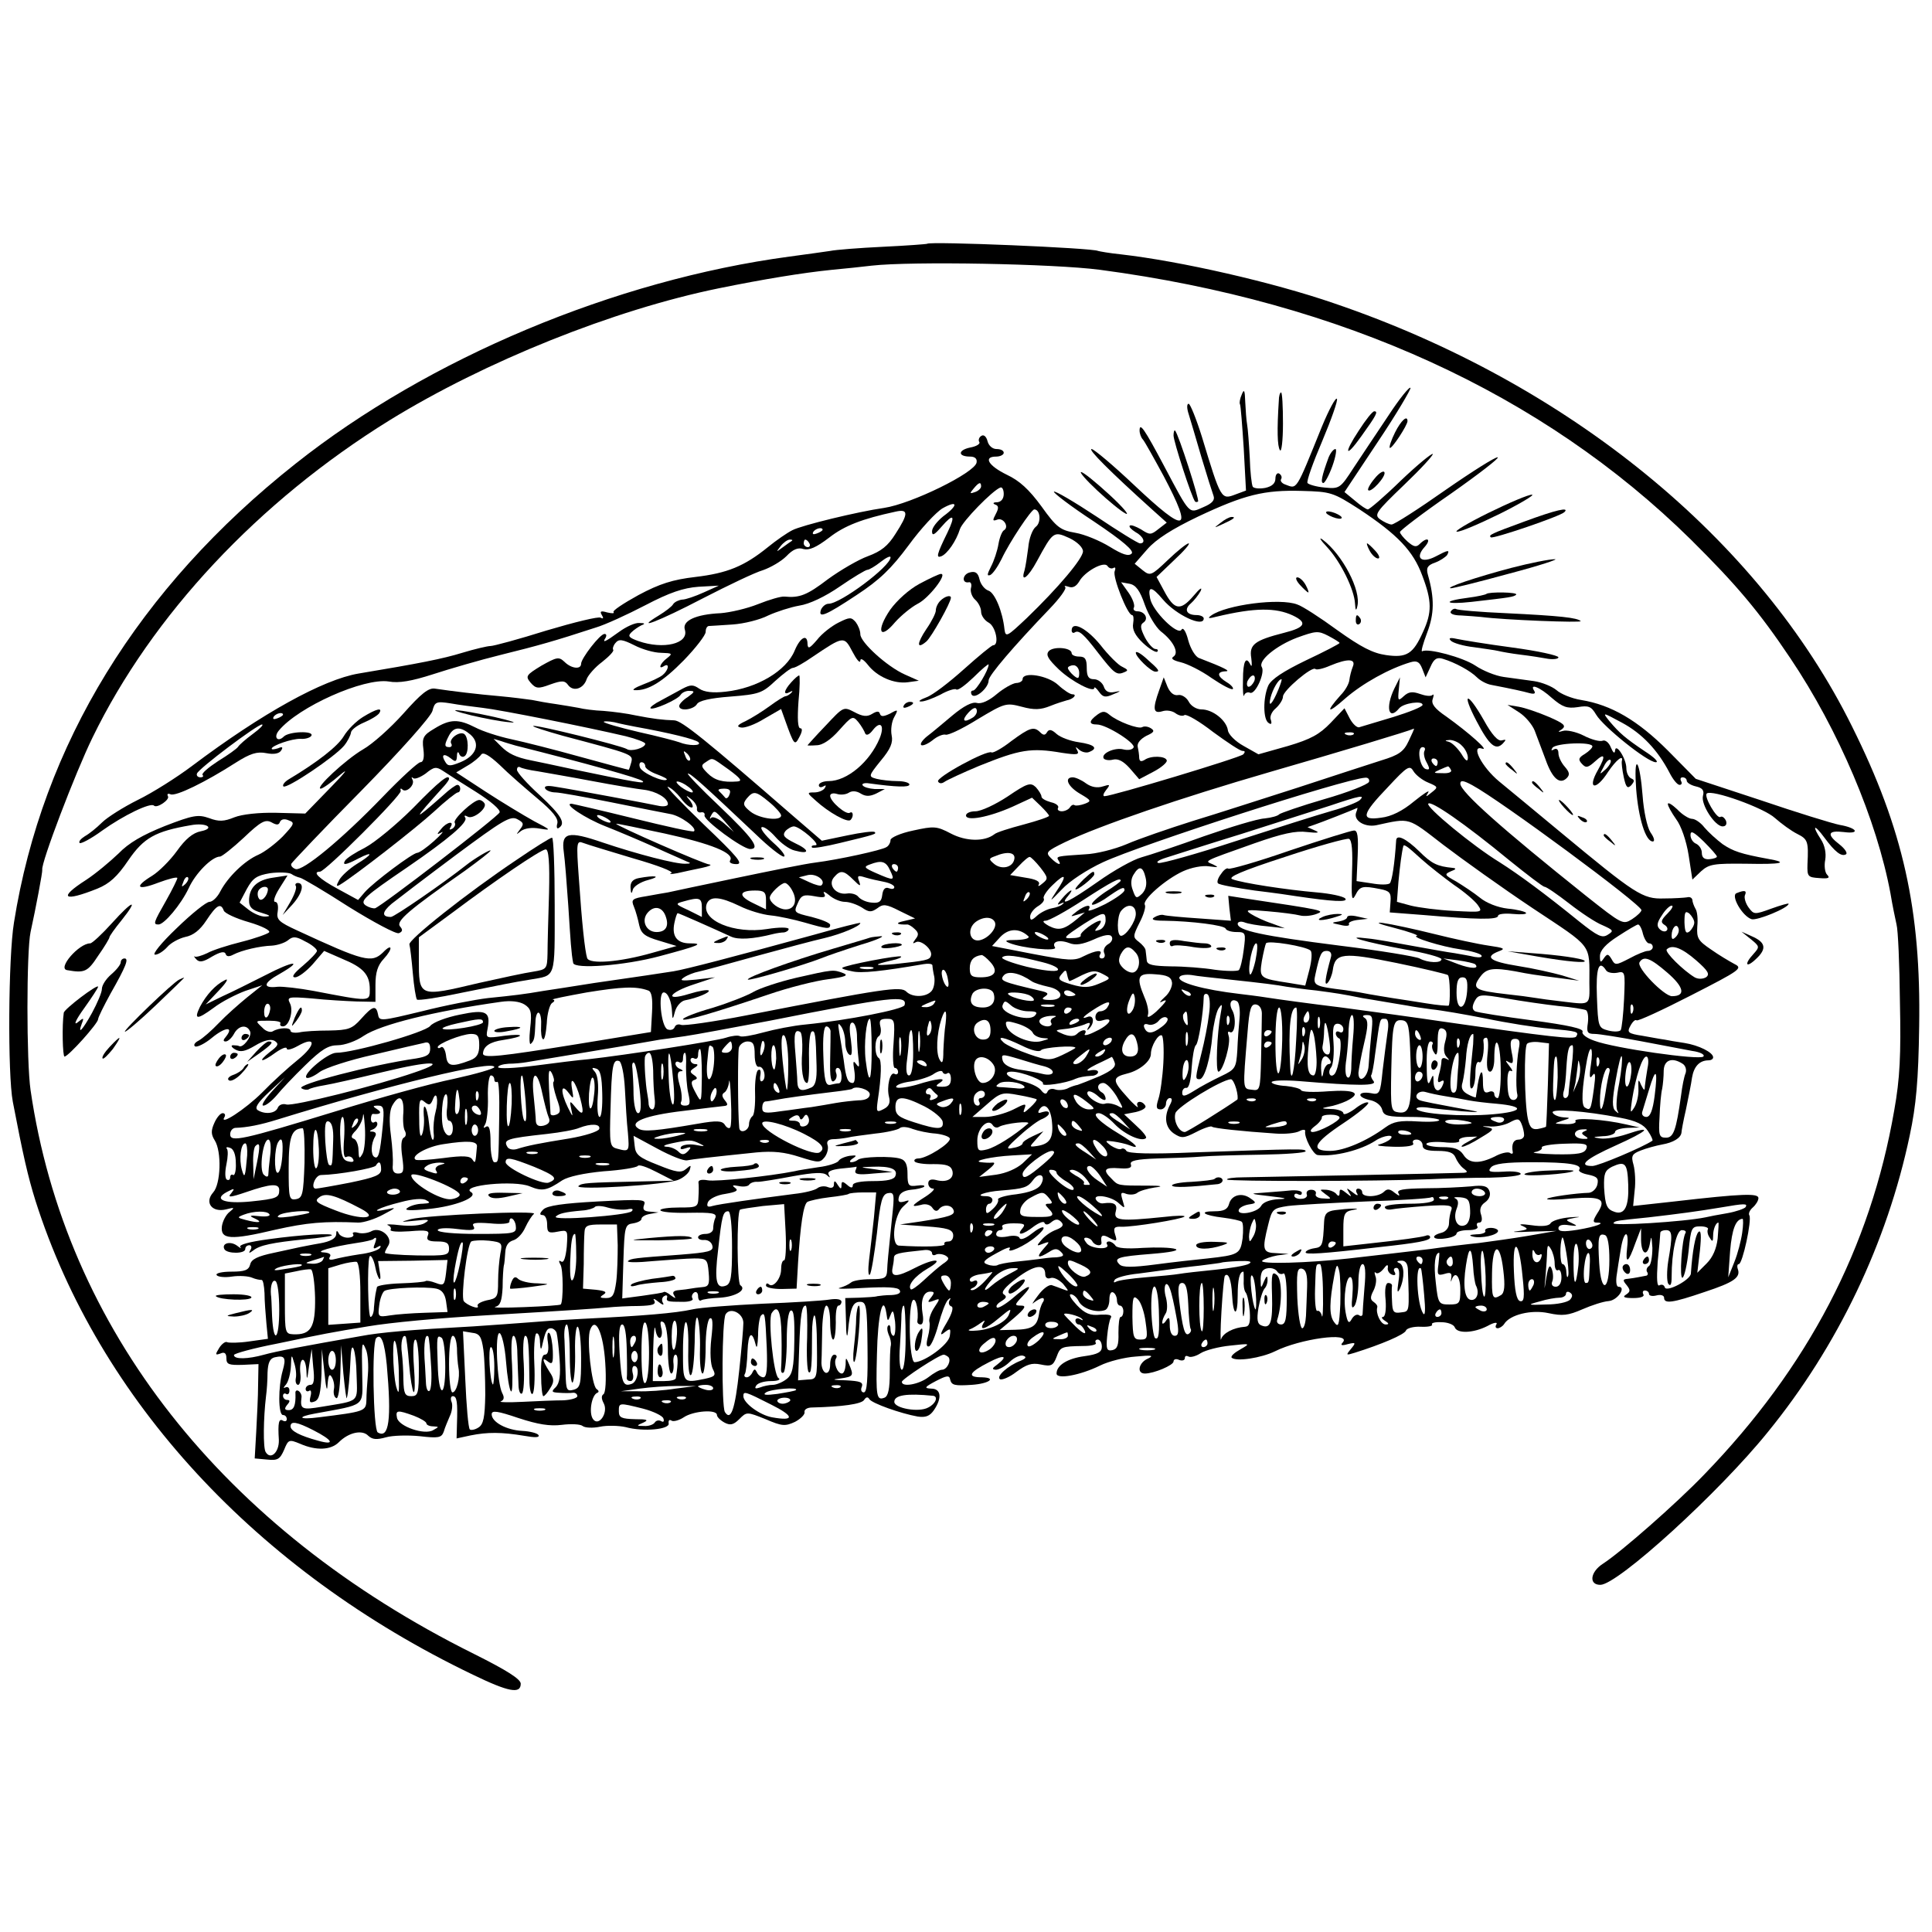 <?xml version="1.0" standalone="no"?>
<!DOCTYPE svg PUBLIC "-//W3C//DTD SVG 20010904//EN"
 "http://www.w3.org/TR/2001/REC-SVG-20010904/DTD/svg10.dtd">
<svg version="1.0" xmlns="http://www.w3.org/2000/svg"
 width="512pt" height="512pt" viewBox="0 0 512 512"
 preserveAspectRatio="xMidYMid meet">
<g transform="translate(0,512) scale(0.1,-0.1)"
fill="#000000" stroke="none">
<path d="M2457 4474 c-1 -1 -54 -5 -117 -8 -63 -3 -126 -8 -140 -11 -14 -2
-62 -9 -108 -15 -462 -62 -956 -269 -1309 -549 -416 -329 -671 -744 -746
-1216 -15 -91 -17 -402 -3 -475 27 -141 40 -198 60 -262 168 -528 586 -981
1159 -1256 95 -46 127 -52 127 -24 0 12 -36 35 -124 79 -666 331 -1083 862
-1175 1494 -11 75 -11 368 0 419 14 64 32 159 31 165 -4 17 88 258 133 350
158 325 440 626 787 841 253 156 594 293 873 350 118 24 221 41 300 49 33 3
80 8 105 11 106 12 483 5 605 -11 642 -85 1173 -328 1566 -715 121 -120 181
-191 264 -315 127 -189 229 -429 265 -623 5 -31 13 -68 16 -82 4 -14 8 -106 9
-205 3 -141 0 -203 -15 -287 -63 -365 -229 -682 -504 -966 -73 -76 -220 -205
-268 -236 -34 -22 -38 -56 -7 -56 46 0 315 245 444 405 185 227 316 501 376
786 17 80 23 146 25 289 5 308 -42 522 -178 795 -246 497 -752 910 -1372 1121
-162 56 -408 112 -566 130 -30 3 -57 8 -60 9 -14 8 -445 26 -453 19z"/>
<path d="M3679 4018 c-31 -46 -72 -108 -92 -138 -35 -54 -37 -56 -77 -52 -22
2 -42 8 -45 12 -3 5 15 55 39 111 24 57 42 108 39 112 -3 5 -21 -28 -40 -74
-70 -173 -65 -165 -97 -153 -9 3 -14 10 -11 14 3 5 1 11 -5 15 -5 3 -10 -3
-10 -13 0 -13 -9 -21 -27 -25 -16 -3 -30 -1 -33 3 -3 5 -7 40 -8 77 -2 37 -5
77 -7 88 -2 11 -4 38 -5 60 -1 31 -3 35 -9 20 -5 -11 -7 -23 -5 -26 2 -3 6
-56 10 -117 l6 -112 -27 -10 c-39 -15 -39 -15 -90 153 -15 48 -31 87 -35 87
-5 0 -5 -12 0 -27 5 -16 20 -67 34 -115 14 -47 29 -94 32 -102 4 -11 -3 -20
-27 -30 -39 -17 -34 -23 -104 109 -52 98 -65 117 -65 94 0 -8 4 -19 9 -24 5
-6 29 -49 55 -97 79 -150 61 -155 -79 -23 -55 52 -105 94 -112 95 -11 0 48
-59 160 -160 l39 -35 -22 -17 c-20 -16 -23 -16 -46 -1 -14 8 -27 13 -30 10 -3
-3 4 -10 15 -17 21 -11 29 -30 12 -30 -5 0 -57 32 -115 71 -59 39 -110 69
-113 66 -2 -3 45 -39 106 -79 79 -53 107 -78 100 -85 -8 -8 -24 -3 -58 18 -26
16 -67 33 -91 37 -40 7 -50 14 -90 70 -33 45 -58 68 -92 84 -49 24 -63 48 -28
48 11 0 20 5 20 10 0 6 -8 10 -19 10 -11 0 -21 9 -24 21 -3 12 -10 18 -16 14
-6 -3 -9 -11 -6 -16 4 -5 -7 -12 -24 -15 -33 -7 -33 -24 0 -24 13 0 19 -6 17
-16 -5 -27 -172 -109 -245 -120 -70 -10 -218 -46 -243 -59 -14 -7 -43 -27 -65
-45 -63 -51 -108 -69 -192 -79 -60 -7 -95 -18 -151 -48 -40 -22 -70 -42 -66
-45 3 -4 -4 -4 -17 -1 -17 5 -20 3 -14 -7 5 -8 4 -11 -3 -7 -5 4 -70 -12 -144
-34 -73 -23 -140 -41 -148 -41 -8 0 -42 -8 -75 -18 -52 -16 -113 -28 -275 -55
-94 -16 -255 -105 -440 -244 -41 -31 -106 -72 -145 -91 -38 -19 -81 -46 -95
-60 -14 -14 -34 -30 -45 -36 -11 -7 -17 -14 -14 -18 3 -3 30 11 60 33 56 40
128 75 137 66 8 -8 43 16 37 25 -3 6 0 8 7 5 14 -6 92 32 173 84 38 24 56 30
81 25 20 -4 34 -1 39 7 6 9 3 11 -8 6 -10 -3 -17 -4 -17 -1 0 8 54 27 77 26
12 -1 25 3 28 8 9 14 -59 12 -73 -2 -16 -16 -28 -2 -13 16 52 63 225 140 291
130 27 -5 61 1 117 19 43 14 125 38 182 52 97 24 140 36 250 72 24 7 83 34
131 59 65 34 101 46 141 49 l54 3 -40 -18 c-22 -10 -48 -19 -57 -19 -9 -1 -20
-6 -24 -12 -3 -6 -20 -19 -38 -30 -69 -42 1 -15 116 45 68 35 139 69 160 75
20 7 48 23 62 37 17 18 31 24 45 19 15 -4 34 4 68 30 41 32 88 50 176 69 35 8
35 -5 0 -59 -20 -32 -38 -46 -73 -59 -25 -9 -73 -37 -106 -61 -55 -42 -75 -50
-115 -46 -9 1 -40 -8 -70 -20 -30 -12 -74 -22 -99 -24 -66 -3 -103 -20 -95
-44 11 -37 -57 -53 -123 -30 -25 9 -29 13 -19 23 7 7 19 15 27 19 11 4 9 6 -6
6 -11 1 -35 -10 -54 -24 -37 -27 -45 -30 -35 -15 3 6 2 10 -3 10 -12 0 -62
-65 -62 -79 0 -16 -26 -13 -44 5 -15 14 -20 13 -61 -10 -41 -25 -43 -28 -29
-45 14 -16 20 -17 52 -5 31 11 39 11 48 -2 14 -18 41 -9 49 17 4 10 22 31 41
45 19 15 32 29 29 32 -2 3 0 11 6 18 9 11 18 10 50 -6 21 -11 53 -20 71 -20
30 -1 31 -2 16 -14 -19 -14 -25 -32 -8 -21 15 9 12 -11 -4 -24 -7 -6 -31 -17
-52 -25 -21 -8 -31 -15 -22 -15 35 -2 74 22 130 79 32 33 58 67 58 75 0 8 3
15 8 16 4 0 32 2 63 4 31 2 74 13 95 24 22 10 59 22 82 26 27 4 69 24 108 51
35 24 68 44 73 44 4 0 20 9 35 21 14 11 26 17 26 12 0 -24 -133 -123 -164
-123 -8 0 -16 -7 -20 -15 -9 -25 11 -17 94 38 61 40 92 70 138 132 32 44 73
88 90 98 41 23 42 8 2 -21 -16 -13 -30 -30 -30 -40 0 -13 6 -10 25 12 32 37
38 31 16 -15 -29 -59 -31 -69 -16 -63 16 7 39 40 49 72 7 21 86 102 107 110 5
2 9 -6 9 -17 0 -13 -7 -21 -17 -22 -11 0 -13 -3 -6 -6 10 -3 10 -10 2 -25 -9
-17 -9 -20 4 -15 16 6 32 -19 18 -28 -5 -2 -12 -19 -15 -37 -3 -18 -12 -45
-20 -60 -10 -20 -11 -25 -2 -22 7 3 20 22 30 42 21 45 79 132 87 132 16 0 19
-35 4 -46 -9 -7 -18 -31 -20 -55 -3 -23 -7 -50 -10 -61 -11 -34 10 -18 33 25
43 79 44 80 86 61 21 -10 36 -25 36 -35 0 -19 -66 -97 -149 -177 -52 -49 -56
-52 -59 -30 -5 48 -26 98 -43 103 -9 3 -20 16 -23 29 -4 18 -11 23 -26 19 -20
-5 -22 -30 -2 -26 5 1 8 -6 5 -16 -2 -9 3 -23 11 -30 9 -8 16 -22 16 -32 0
-10 9 -23 20 -29 19 -10 29 -60 12 -60 -4 0 -39 -29 -77 -63 -39 -35 -83 -69
-100 -75 -16 -6 -23 -11 -15 -11 8 -1 32 8 52 18 19 11 39 17 42 14 4 -4 24
11 46 32 22 22 40 37 40 34 0 -15 -33 -69 -41 -69 -6 0 -7 -5 -4 -11 9 -13 45
18 45 38 0 13 67 91 161 189 27 28 46 54 42 58 -4 4 0 4 9 1 11 -4 20 1 28 14
14 26 66 55 75 41 4 -6 11 -8 16 -5 5 3 6 -1 3 -9 -6 -15 34 -116 46 -116 4 0
5 -10 3 -22 -3 -16 5 -32 26 -52 17 -16 34 -26 38 -23 3 4 1 7 -5 7 -6 0 -19
14 -28 31 -12 24 -13 33 -4 39 15 10 4 30 -16 30 -8 0 -12 5 -9 10 3 6 -3 23
-14 39 l-20 28 22 -4 c17 -3 28 -18 41 -56 10 -28 29 -59 42 -70 34 -26 49
-57 34 -67 -8 -5 -2 -10 19 -15 17 -4 54 -22 82 -42 28 -19 53 -32 56 -29 3 2
-4 11 -16 18 -26 16 -27 28 -3 29 15 0 -5 10 -70 35 -10 3 -23 25 -29 47 -6
24 -14 36 -18 28 -10 -16 -77 50 -83 83 -7 34 4 33 34 -3 35 -41 108 -75 108
-50 0 5 -9 9 -19 9 -27 0 -34 15 -15 31 8 7 20 22 26 33 5 12 -3 6 -19 -13
-35 -41 -51 -38 -78 13 l-20 37 47 45 c26 24 43 44 38 44 -5 0 -30 -20 -55
-44 -44 -42 -47 -43 -67 -27 l-21 17 34 39 c23 26 65 53 134 86 123 58 175 71
276 68 76 -2 82 -4 152 -49 101 -67 142 -110 166 -175 26 -68 26 -98 2 -150
-26 -58 -43 -69 -98 -61 -35 5 -66 21 -129 66 -45 33 -93 64 -106 68 -46 18
-189 -1 -228 -29 -11 -8 -8 -9 15 -3 101 24 156 24 201 3 40 -19 33 -32 -23
-46 -78 -20 -93 -31 -87 -67 2 -17 2 -25 -2 -18 -12 25 -20 10 -20 -40 -1 -29
1 -48 3 -41 2 7 10 10 16 7 14 -5 40 53 31 68 -11 17 38 57 93 78 50 18 56 19
83 5 17 -9 30 -17 30 -19 0 -2 -40 -23 -89 -46 -60 -29 -92 -50 -100 -67 -14
-32 -14 -90 1 -99 7 -5 9 -2 6 8 -4 8 2 22 13 31 10 9 19 23 19 31 0 16 78 82
86 73 3 -3 21 1 39 9 48 20 69 18 60 -3 -4 -10 -8 -26 -9 -35 -1 -10 -11 -28
-23 -40 -42 -47 -35 -51 12 -9 46 40 116 79 173 96 17 5 24 1 31 -17 l9 -23
13 28 c9 21 17 26 33 21 33 -10 73 -32 90 -49 9 -9 26 -18 38 -20 57 -11 84
-17 102 -22 12 -3 16 -1 12 6 -14 21 14 11 47 -19 28 -24 40 -28 68 -24 29 5
36 2 49 -20 19 -32 136 -126 158 -126 9 0 -4 13 -29 29 -52 35 -67 48 -94 80
-19 24 -19 24 33 -4 54 -29 95 -73 126 -132 9 -18 21 -33 27 -33 6 0 7 5 4 10
-3 6 -1 10 4 10 6 0 11 -4 11 -9 0 -5 11 -12 24 -15 18 -4 23 -11 19 -25 -6
-23 32 -81 52 -81 9 0 12 6 9 15 -4 8 -10 13 -15 10 -9 -6 -44 54 -36 62 12
12 152 -38 181 -65 17 -15 43 -34 59 -42 28 -14 30 -20 27 -80 -1 -33 1 -35
31 -37 24 -2 30 0 21 9 -6 6 -8 24 -5 39 3 18 -1 38 -11 54 -25 38 -19 43 9 5
28 -38 45 -51 57 -44 5 3 -3 15 -17 26 -35 27 -31 38 11 33 45 -6 36 11 -11
19 -20 4 -114 33 -208 65 l-173 57 -74 75 c-80 80 -150 121 -230 134 -25 4
-54 16 -65 26 -12 10 -39 21 -60 24 -22 3 -58 8 -80 11 -22 3 -56 17 -75 30
-33 22 -126 47 -141 38 -4 -2 2 20 13 49 19 50 20 91 2 154 -5 18 -1 25 19 32
14 5 28 15 32 20 8 15 3 14 -31 -4 -37 -19 -55 -4 -29 25 19 21 8 29 -13 8 -9
-9 -16 -7 -32 7 -11 10 -20 21 -20 25 0 4 60 50 134 101 74 52 131 96 125 97
-5 2 -67 -37 -139 -87 -71 -50 -135 -91 -142 -91 -7 0 -21 7 -31 14 -16 12
-10 20 64 91 44 42 78 79 76 82 -3 2 -41 -29 -85 -71 -43 -42 -83 -76 -87 -76
-4 0 -19 10 -34 23 l-28 23 89 134 c49 73 87 138 86 142 -2 5 -29 -28 -59 -74z
m-1079 -187 c0 -5 -7 -12 -16 -15 -14 -5 -15 -4 -4 9 14 17 20 19 20 6z m-420
-115 c0 -2 -7 -7 -16 -10 -8 -3 -12 -2 -9 4 6 10 25 14 25 6z m-81 -29 c-2 -1
-13 -9 -24 -17 -19 -14 -19 -14 -6 3 7 9 18 17 24 17 6 0 8 -1 6 -3z m46 -7
c3 -5 1 -10 -4 -10 -6 0 -11 5 -11 10 0 6 2 10 4 10 3 0 8 -4 11 -10z m1179
-365 c-4 -8 -10 -15 -15 -15 -4 0 -6 7 -3 15 4 8 10 15 15 15 4 0 6 -7 3 -15z
m64 -22 c-16 -39 -28 -51 -21 -22 6 23 21 49 29 49 2 0 -2 -12 -8 -27z m-2638
-67 c0 -2 -7 -7 -16 -10 -8 -3 -12 -2 -9 4 6 10 25 14 25 6z m-80 -51 c-19
-14 -36 -29 -39 -34 -3 -5 -27 -22 -53 -38 -26 -17 -45 -33 -41 -37 3 -3 1 -6
-6 -6 -7 0 -11 5 -9 10 4 13 160 130 172 130 6 0 -5 -11 -24 -25z"/>
<path d="M3389 4058 c-5 -77 -4 -121 3 -131 4 -7 8 25 8 71 0 45 -2 82 -5 82
-3 0 -6 -10 -6 -22z"/>
<path d="M3601 3979 c-41 -62 -36 -75 6 -16 41 57 46 67 35 67 -5 0 -23 -23
-41 -51z"/>
<path d="M3697 3974 c-10 -20 -16 -38 -14 -41 5 -4 47 60 47 71 0 17 -17 2
-33 -30z"/>
<path d="M3110 3966 c0 -16 48 -164 57 -175 2 -2 5 -2 8 0 4 5 -52 179 -61
188 -2 2 -4 -4 -4 -13z"/>
<path d="M3521 3908 c-18 -49 -22 -68 -14 -68 4 0 15 20 24 45 9 25 12 45 8
45 -5 0 -13 -10 -18 -22z"/>
<path d="M3643 3852 c-12 -14 -20 -29 -17 -31 7 -8 47 36 43 47 -2 6 -14 -1
-26 -16z"/>
<path d="M2908 3820 c30 -28 63 -55 75 -61 12 -6 -7 17 -43 50 -36 33 -69 60
-75 60 -5 0 14 -22 43 -49z"/>
<path d="M3945 3761 c-55 -27 -93 -50 -84 -50 9 -1 60 21 115 48 54 27 92 50
84 50 -8 1 -60 -21 -115 -48z"/>
<path d="M3515 3760 c3 -4 14 -10 25 -13 11 -3 18 -2 15 3 -3 4 -14 10 -25 13
-11 3 -18 2 -15 -3z"/>
<path d="M4040 3738 c-90 -33 -96 -36 -89 -42 5 -5 185 56 195 67 14 14 -22 6
-106 -25z"/>
<path d="M3234 3734 c-18 -14 -18 -14 6 -3 31 14 36 19 24 19 -6 0 -19 -7 -30
-16z"/>
<path d="M3517 3670 c36 -39 72 -112 74 -150 1 -18 3 -20 6 -7 11 42 -40 138
-92 177 -11 8 -6 -1 12 -20z"/>
<path d="M3630 3660 c6 -11 16 -20 22 -20 6 0 3 9 -7 20 -10 11 -20 20 -22 20
-2 0 1 -9 7 -20z"/>
<path d="M4005 3615 c-91 -24 -178 -53 -160 -54 6 0 75 17 155 39 80 21 134
39 120 38 -14 0 -65 -10 -115 -23z"/>
<path d="M2437 3573 c-28 -15 -60 -44 -78 -69 -38 -56 -28 -82 13 -33 16 18
43 40 60 49 29 14 81 81 61 79 -4 0 -30 -12 -56 -26z"/>
<path d="M3445 3570 c10 -11 20 -20 22 -20 2 0 -1 9 -7 20 -6 11 -16 20 -22
20 -6 0 -3 -9 7 -20z"/>
<path d="M3939 3546 c-2 -2 -24 -7 -48 -10 -71 -9 -63 -19 9 -11 105 12 111
13 118 19 6 7 -72 8 -79 2z"/>
<path d="M2492 3528 c-7 -7 -12 -18 -12 -26 0 -7 -11 -29 -25 -49 -26 -39 -26
-55 0 -33 13 11 65 103 65 116 0 8 -16 4 -28 -8z"/>
<path d="M3845 3500 c-4 -6 7 -11 27 -11 18 -1 42 -3 53 -4 61 -8 269 -16 264
-11 -9 9 -54 14 -198 21 -69 3 -128 8 -132 11 -4 2 -10 0 -14 -6z"/>
<path d="M2222 3470 c-18 -9 -44 -29 -57 -46 -19 -22 -24 -25 -25 -11 0 28
-19 19 -34 -17 -22 -54 -100 -100 -183 -109 -34 -4 -57 -1 -70 8 -16 11 -23
11 -44 0 -13 -7 -39 -21 -57 -31 -18 -9 -31 -19 -28 -21 6 -6 73 23 80 36 4 6
15 11 24 10 14 0 13 -3 -5 -16 -13 -8 -23 -19 -23 -24 0 -15 38 -10 47 5 5 9
35 16 89 20 75 6 84 9 118 41 21 19 42 35 47 35 6 0 29 13 52 29 83 56 84 56
106 14 11 -21 20 -32 21 -24 0 8 8 4 20 -11 24 -31 69 -51 106 -46 l29 4 -36
16 c-48 21 -119 86 -119 107 0 10 -6 24 -12 32 -12 14 -16 14 -46 -1z"/>
<path d="M3593 3475 c0 -8 4 -12 9 -9 5 3 6 10 3 15 -9 13 -12 11 -12 -6z"/>
<path d="M2840 3449 c0 -5 4 -8 8 -5 11 7 23 -3 62 -54 42 -54 49 -60 68 -52
13 5 12 7 -4 15 -10 4 -37 31 -58 58 -36 44 -76 65 -76 38z"/>
<path d="M3845 3422 c6 -6 33 -14 60 -17 28 -4 57 -8 65 -10 8 -2 35 -7 60
-10 25 -3 57 -8 73 -11 15 -2 27 0 27 4 0 5 -55 17 -122 26 -68 9 -134 20
-148 23 -18 4 -22 2 -15 -5z"/>
<path d="M2779 3394 c-8 -10 -1 -21 27 -48 35 -33 94 -63 94 -49 0 4 6 -1 13
-11 10 -14 17 -15 37 -6 22 9 22 10 3 6 -15 -3 -24 2 -28 15 -4 10 -15 19 -26
19 -14 0 -19 7 -19 30 0 23 -4 30 -20 30 -11 0 -20 4 -20 9 0 15 -49 19 -61 5z
m81 -57 c0 -16 -3 -17 -15 -7 -8 7 -15 16 -15 20 0 3 7 7 15 7 8 0 15 -9 15
-20z"/>
<path d="M3010 3390 c0 -11 40 -50 52 -50 13 0 10 5 -22 33 -16 15 -30 23 -30
17z"/>
<path d="M2097 3312 c-20 -22 -22 -36 -4 -26 7 4 9 3 4 -2 -5 -5 -12 -9 -15
-9 -4 0 -23 -12 -42 -26 -19 -14 -48 -32 -64 -40 -22 -10 -25 -15 -12 -17 9
-2 37 8 61 23 l45 26 10 -28 c25 -70 26 -70 39 -45 7 13 8 22 2 22 -7 0 -8 26
-5 70 4 39 4 70 2 70 -3 0 -12 -8 -21 -18z"/>
<path d="M2710 3320 c0 -5 -8 -10 -17 -10 -10 -1 -33 -14 -51 -29 -21 -18 -41
-27 -53 -24 -12 4 -35 -8 -65 -33 -26 -22 -56 -47 -68 -56 -11 -9 -18 -19 -15
-22 3 -4 17 2 30 12 13 11 29 17 35 15 7 -2 45 16 85 41 72 43 75 44 117 33
33 -9 50 -8 75 2 17 7 37 13 44 15 17 3 29 16 15 16 -6 0 -23 11 -38 25 -27
25 -94 36 -94 15z m-131 -101 c-25 -16 -32 -9 -13 12 12 13 20 16 22 9 3 -7
-2 -16 -9 -21z"/>
<path d="M3072 3291 c-18 -50 -16 -63 8 -56 12 4 27 1 35 -5 8 -6 19 -9 24 -5
6 3 40 -17 76 -45 37 -27 71 -50 78 -50 7 0 7 -3 2 -9 -9 -9 -348 -111 -368
-111 -5 0 -3 7 4 16 12 15 11 16 -8 10 -15 -5 -31 -2 -45 8 -12 9 -28 16 -35
16 -24 0 -13 -25 20 -44 29 -17 30 -19 12 -26 -11 -4 -23 -6 -27 -4 -4 3 -9 0
-13 -6 -3 -5 -13 -10 -21 -10 -8 0 -13 4 -10 9 3 5 -5 12 -19 15 -14 4 -25 10
-25 15 0 5 -7 16 -15 25 -14 13 -22 11 -75 -25 -32 -21 -70 -39 -85 -39 -14 0
-25 -5 -25 -11 0 -16 60 -5 123 23 l52 24 23 -22 c12 -12 22 -23 22 -26 0 -3
-30 -13 -67 -23 -38 -10 -73 -21 -78 -26 -26 -20 -75 -19 -115 2 -38 20 -45
20 -100 8 -34 -7 -60 -19 -60 -25 0 -7 -5 -16 -11 -19 -12 -8 -126 -33 -189
-41 -25 -3 -119 -22 -210 -41 -91 -19 -172 -36 -180 -38 -8 -1 -34 -6 -57 -10
-38 -6 -41 -9 -33 -28 5 -12 11 -34 14 -49 5 -22 15 -30 53 -41 l46 -14 -64
-18 c-87 -25 -167 -31 -173 -14 -6 19 -14 93 -22 212 -7 96 -6 100 12 93 10
-4 70 -22 133 -41 63 -18 108 -35 100 -39 -8 -3 0 -3 16 0 17 4 46 10 65 14
19 4 28 8 20 9 -15 1 -250 104 -247 108 1 1 59 -11 129 -26 123 -27 185 -52
173 -71 -4 -6 4 -10 17 -10 19 0 2 20 -87 105 -60 58 -103 103 -95 100 9 -3
24 -17 34 -30 10 -14 23 -25 29 -25 5 0 3 8 -4 18 -13 15 -12 16 3 4 10 -8 16
-19 15 -25 -1 -7 4 -11 10 -10 7 2 12 -2 10 -8 -2 -13 101 -89 121 -89 28 0 7
29 -80 112 -51 48 -89 88 -85 88 8 0 38 -27 181 -162 33 -32 66 -58 73 -58 7
0 -5 17 -28 37 -23 21 -36 39 -30 41 6 2 22 -10 36 -26 14 -16 37 -33 51 -36
40 -11 41 1 0 20 -28 14 -33 20 -25 31 6 7 17 13 23 13 17 -1 73 -50 57 -50
-8 0 -12 -2 -9 -6 3 -3 37 3 74 12 96 23 97 24 92 29 -3 3 -35 -1 -73 -9 l-67
-14 -72 62 c-237 206 -299 256 -319 257 -31 1 -56 4 -102 13 -22 5 -60 10 -85
12 -25 1 -55 5 -66 8 -12 2 -39 7 -60 10 -22 3 -50 8 -64 11 -14 2 -52 7 -85
10 -58 5 -125 13 -172 20 -17 3 -37 -13 -84 -66 -34 -38 -82 -81 -107 -95 -46
-27 -129 -104 -112 -104 5 0 29 17 52 37 24 20 12 5 -25 -33 l-68 -70 -77 2
c-46 1 -91 -4 -111 -12 -27 -11 -41 -12 -67 -2 -29 10 -42 8 -117 -21 -60 -24
-96 -45 -123 -73 -22 -21 -60 -53 -86 -70 -75 -48 -60 -59 30 -23 32 13 53 32
82 75 41 60 72 77 165 93 42 8 67 -8 27 -16 -21 -4 -41 -21 -63 -52 -18 -25
-48 -55 -66 -66 -49 -30 -40 -40 17 -18 27 10 50 16 50 12 0 -3 -13 -30 -30
-60 -33 -58 -35 -63 -20 -63 15 0 59 52 80 96 18 40 62 84 83 84 5 0 34 23 63
50 45 43 57 49 73 41 14 -8 20 -8 23 1 3 7 12 9 23 4 17 -6 15 -10 -16 -43
-19 -19 -48 -41 -64 -48 -37 -16 -81 -59 -101 -97 -8 -16 -21 -28 -29 -28 -8
0 -47 -31 -87 -70 -40 -38 -66 -70 -57 -70 8 0 22 9 32 20 9 11 31 23 48 27
21 4 39 18 56 44 27 41 38 47 46 26 2 -7 32 -21 67 -31 34 -10 58 -22 53 -27
-4 -4 -37 -16 -73 -25 -36 -9 -77 -22 -91 -30 -15 -7 -29 -11 -33 -9 -3 3 -2
-1 4 -7 8 -9 18 -8 42 7 21 12 33 15 36 7 2 -7 9 -8 20 -2 23 12 71 23 103 24
14 1 33 7 42 14 13 11 21 11 46 -3 17 -8 31 -20 31 -25 0 -4 -17 -22 -37 -39
-24 -20 -32 -31 -21 -31 9 0 30 16 47 35 l30 35 48 -21 c56 -23 73 -42 73 -81
0 -33 2 -33 -149 -4 -38 7 -81 12 -95 11 -41 -5 -39 10 5 34 66 38 36 35 -37
-3 -38 -19 -89 -45 -114 -56 l-45 -22 35 37 c22 23 27 34 15 27 -24 -12 -48
-38 -65 -70 -17 -35 -8 -35 36 -3 22 17 60 36 84 45 l45 15 -40 -32 c-22 -18
-56 -48 -75 -68 -19 -20 -43 -41 -54 -47 -10 -5 -14 -12 -9 -15 5 -3 26 7 45
23 34 28 59 31 37 3 -8 -9 -8 -13 -1 -13 6 0 16 9 22 20 12 23 35 26 43 6 5
-13 -20 -45 -30 -38 -1 1 -9 2 -15 2 -7 0 -5 -5 5 -11 14 -8 26 -6 53 10 23
14 41 18 51 13 13 -8 11 -13 -12 -30 -35 -28 -22 -29 16 -1 16 11 29 16 29 10
0 -5 13 -2 29 7 49 28 49 3 1 -36 -25 -20 -68 -59 -95 -87 -45 -45 -116 -91
-100 -65 3 5 1 10 -5 10 -6 0 -16 -12 -22 -26 -9 -20 -9 -30 1 -46 19 -30 16
-116 -4 -138 -24 -27 -3 -54 34 -45 23 6 24 5 9 -7 -9 -7 -18 -24 -20 -38 -4
-35 23 -37 141 -9 85 19 130 23 221 19 14 0 43 9 65 21 36 19 37 20 10 14 -51
-11 -21 5 36 19 33 9 60 11 69 5 12 -6 9 -8 -10 -9 -14 0 -32 -5 -40 -11 -11
-7 6 -8 55 -3 72 7 135 32 113 45 -29 18 116 32 156 15 33 -14 46 -11 86 16
16 10 57 19 110 24 47 3 87 10 90 14 3 5 25 -3 50 -16 l45 -23 -90 -2 c-141
-3 -153 -4 -162 -12 -12 -12 238 3 266 17 14 6 27 18 29 26 4 13 3 13 -10 2
-13 -11 -26 -9 -75 11 -49 19 -59 27 -61 50 l-3 27 63 -34 c35 -19 70 -33 79
-31 15 3 58 8 184 21 44 4 74 1 114 -12 51 -16 54 -16 67 0 7 10 10 24 7 32
-3 9 2 14 13 15 11 0 28 2 39 4 11 3 45 7 75 11 30 3 59 10 64 14 5 5 20 4 35
-2 14 -5 42 -11 60 -12 19 -2 37 -8 38 -13 4 -12 -61 -53 -83 -53 -8 0 -13 -4
-10 -8 2 -4 25 -8 50 -7 35 0 46 -4 50 -18 5 -21 -15 -32 -44 -24 -13 3 -20 0
-20 -9 0 -8 6 -14 13 -14 6 0 -3 -10 -20 -21 -38 -24 -41 -29 -12 -22 12 4 25
0 30 -8 6 -9 12 -10 17 -4 10 14 34 13 39 -2 5 -13 -11 -18 -87 -30 l-55 -8
69 -5 c56 -4 70 -8 72 -22 1 -10 -4 -18 -12 -18 -9 0 -13 -3 -11 -7 4 -7 -59
-8 -121 -4 -22 2 -13 82 12 104 18 16 18 18 3 13 -14 -4 -18 -1 -15 11 2 11
14 18 32 20 15 1 31 5 35 8 3 4 -5 5 -19 3 -22 -3 -25 0 -25 31 0 24 -5 36
-18 40 -22 8 -106 6 -114 -3 -4 -3 -11 -6 -17 -6 -6 0 -4 5 4 10 12 8 10 9 -8
7 -13 -2 -27 -8 -30 -14 -4 -5 -27 -13 -52 -16 -25 -4 -54 -8 -65 -11 -65 -13
-207 -28 -229 -24 -16 3 -26 1 -25 -6 1 -6 1 -23 0 -38 -1 -27 -3 -28 -51 -28
-27 0 -50 -3 -50 -7 0 -5 34 -8 76 -7 61 1 74 -1 70 -13 -4 -8 -6 -21 -6 -29
0 -8 -9 -14 -20 -14 -11 0 -20 -4 -20 -9 0 -5 8 -8 17 -7 10 0 19 -6 21 -16 3
-14 -10 -17 -85 -23 -123 -9 -131 -10 -139 -17 -3 -4 27 -4 67 0 41 3 90 7
109 7 33 0 35 -2 38 -37 3 -32 0 -38 -17 -39 -12 -1 -25 -3 -31 -4 -5 -1 -19
-3 -31 -4 -13 -1 -18 -5 -13 -13 6 -10 5 -10 -8 -1 -8 7 -17 11 -19 9 -2 -2
-28 -6 -57 -10 l-53 -7 3 98 c3 93 4 98 26 101 12 2 22 7 22 12 0 5 10 11 23
13 l22 4 -22 2 c-16 1 -21 5 -16 18 6 15 -5 15 -123 9 -92 -5 -133 -11 -144
-21 -10 -10 -11 -15 -2 -15 7 0 12 -11 12 -25 0 -21 3 -24 28 -19 27 5 27 5
24 -40 -3 -29 -8 -44 -15 -39 -6 4 -7 1 -2 -8 8 -11 8 -99 1 -106 -1 -2 -45
-5 -97 -7 -52 -2 -86 -2 -76 1 13 3 17 16 19 51 0 26 2 52 3 57 2 6 3 22 4 36
1 18 8 28 21 32 11 3 25 18 32 34 7 15 17 31 23 36 13 10 -283 -3 -327 -14
-29 -8 -28 -8 12 -4 36 4 41 3 26 -6 -10 -7 -38 -9 -65 -6 -25 3 -40 3 -33 0
6 -2 10 -8 7 -12 -2 -5 20 -6 50 -4 47 4 54 2 49 -11 -5 -12 1 -16 25 -16 24
0 31 -4 31 -19 0 -18 -7 -19 -85 -18 -47 1 -85 4 -85 7 0 3 4 11 9 19 13 21
-19 50 -43 39 -10 -6 -27 -8 -37 -5 -10 3 -17 1 -13 -4 3 -5 -4 -9 -15 -9 -10
0 -22 6 -24 13 -4 7 -6 6 -6 -4 -1 -11 -15 -19 -43 -24 -24 -4 -47 -9 -53 -10
-5 -1 -36 -8 -69 -15 -43 -9 -60 -17 -63 -31 -4 -15 -14 -19 -50 -19 -24 0
-42 -4 -39 -9 3 -5 22 -7 41 -4 20 3 44 1 53 -3 9 -4 20 -6 25 -6 4 1 7 -15 8
-35 0 -21 3 -57 5 -80 l4 -41 -50 -7 c-27 -4 -53 -4 -58 -2 -4 3 -14 -4 -21
-15 -11 -18 -11 -20 3 -15 11 5 16 1 16 -13 0 -16 7 -18 43 -17 l42 2 -1 -55
c0 -30 -3 -86 -5 -125 l-4 -70 33 -3 c28 -3 34 1 45 26 11 27 13 28 42 16 43
-19 82 -17 103 4 26 26 62 34 78 17 11 -10 22 -11 47 -4 17 5 58 6 89 3 51 -6
58 -4 64 12 3 11 11 29 16 41 6 12 8 29 5 37 -4 9 -2 16 3 16 11 0 13 -16 11
-74 l-1 -38 37 8 c45 9 82 9 142 -1 28 -5 42 -5 38 2 -3 5 -23 10 -43 11 -41
2 -81 23 -81 44 0 11 15 9 71 -10 52 -17 83 -22 115 -18 24 3 49 2 55 -3 6 -5
27 -6 46 -2 19 4 50 3 68 -1 47 -13 118 -6 114 10 -1 8 2 11 8 7 5 -3 20 1 32
9 25 17 88 22 88 6 0 -5 9 -14 20 -20 15 -8 24 -6 39 9 20 20 20 20 70 0 44
-19 52 -19 78 -7 15 8 27 20 25 26 -1 7 8 12 20 12 80 2 131 9 138 20 5 8 10
9 14 2 7 -11 83 -38 128 -46 21 -3 32 1 43 17 22 32 19 57 -7 57 -20 1 -18 4
12 20 29 15 36 16 38 4 4 -15 11 -17 57 -14 46 3 68 19 27 20 -41 0 -34 13 19
40 40 21 52 17 22 -6 -14 -10 -15 -13 -4 -14 8 0 25 9 37 21 12 12 29 19 36
16 9 -3 7 -7 -7 -13 -34 -13 -66 -42 -55 -49 5 -3 25 5 43 19 27 20 41 25 65
20 28 -6 33 -3 42 20 10 27 12 28 72 29 21 0 35 4 32 8 -3 5 0 9 5 9 6 0 11
-8 11 -19 0 -14 -10 -20 -46 -25 -45 -6 -74 -24 -74 -46 0 -16 62 -5 115 21
22 11 65 22 95 24 41 4 49 3 33 -5 -25 -10 -32 -40 -9 -40 24 0 76 22 76 32 0
6 7 8 15 4 8 -3 15 -1 15 5 0 6 4 7 10 4 5 -3 20 1 32 9 13 8 48 17 78 20 54
6 55 6 27 -10 -16 -9 -26 -18 -23 -22 12 -11 78 -1 115 17 66 33 202 52 180
24 -8 -8 -4 -10 13 -5 21 5 22 4 8 -13 -14 -17 -13 -17 10 -10 70 22 132 48
136 59 2 6 20 11 39 10 19 -1 33 2 30 6 -3 4 9 7 25 6 16 0 32 -6 35 -13 6
-18 50 -16 87 3 16 9 27 11 24 5 -4 -6 -3 -11 3 -11 5 0 13 5 17 11 15 25 72
39 118 29 37 -8 52 -6 89 10 25 11 56 21 70 22 24 2 48 38 26 38 -5 0 -7 12
-5 28 2 15 7 46 11 70 8 52 23 56 17 5 -5 -45 3 -41 22 13 l15 39 0 -32 c1
-40 18 -44 24 -5 3 19 4 15 6 -15 0 -23 -4 -45 -9 -48 -6 -4 -8 -11 -5 -16 4
-5 1 -10 -4 -10 -6 -1 -15 -3 -21 -4 -5 -1 -17 -3 -26 -4 -14 -1 -14 -4 -3
-17 10 -13 10 -17 -2 -25 -10 -6 -5 -9 19 -9 20 0 31 4 27 10 -3 6 -1 10 4 10
6 0 11 -4 11 -9 0 -5 9 -7 20 -4 11 3 20 0 20 -6 0 -17 22 -14 107 15 79 26
97 39 88 62 -2 6 -1 12 3 12 10 0 35 117 28 129 -3 5 1 14 9 21 8 7 15 18 15
25 0 13 -41 12 -223 -9 l-109 -12 4 41 c3 22 1 53 -3 68 -7 24 -4 29 19 38 15
6 41 13 57 16 29 5 49 17 51 31 0 4 5 32 12 62 6 30 14 68 16 84 5 30 20 46
44 46 6 0 12 3 12 8 0 13 -38 32 -76 38 -20 3 -44 7 -53 9 -9 1 -35 6 -58 10
-39 6 -42 9 -32 27 6 11 13 17 16 14 3 -3 68 27 144 66 131 67 138 72 116 83
-13 7 -42 24 -63 39 -34 23 -38 30 -36 61 2 19 0 40 -5 47 -4 7 -8 18 -8 23
-1 6 -7 9 -14 7 -6 -1 -34 -3 -61 -3 -57 -2 -76 11 -275 176 -66 55 -139 115
-162 134 -46 38 -77 98 -45 87 20 -7 -35 42 -95 85 -31 21 -41 34 -36 47 3 9
3 14 -1 10 -5 -4 -19 -2 -33 3 -20 7 -30 6 -43 -6 -15 -14 -16 -12 -13 18 l3
32 -15 -30 c-24 -50 -15 -86 13 -52 12 14 62 21 62 9 0 -5 -35 -19 -77 -32
-43 -13 -83 -25 -90 -27 -6 -3 -18 8 -26 23 l-14 27 -37 -39 c-29 -30 -52 -43
-113 -61 l-78 -22 -39 22 c-22 12 -41 31 -42 42 -4 26 -40 55 -70 55 -13 0
-28 9 -34 21 -6 11 -19 19 -28 17 -11 -2 -21 6 -28 22 l-10 25 -12 -34z
m-1792 -47 c45 -5 276 -51 378 -75 28 -7 52 -16 52 -20 0 -11 -38 -22 -49 -14
-15 9 -244 66 -248 61 -2 -2 33 -13 79 -26 185 -49 186 -49 181 -70 -3 -11 -6
-20 -7 -20 -2 0 -58 15 -127 34 -68 19 -151 40 -184 47 -33 7 -76 21 -95 31
-45 23 -67 23 -109 -3 -29 -17 -33 -24 -29 -54 3 -23 0 -35 -8 -35 -6 0 -52
-42 -100 -92 -109 -113 -212 -198 -231 -191 -8 3 -13 9 -11 14 2 4 85 92 185
193 107 109 185 197 189 212 6 24 10 26 48 20 22 -4 61 -9 86 -12z m404 -50
c89 -16 159 -33 167 -41 10 -10 -27 -10 -51 0 -8 3 -57 16 -107 27 -51 12 -93
24 -93 27 0 2 12 2 28 -1 15 -4 40 -9 56 -12z m-437 -21 c27 -24 15 -56 -27
-73 -27 -11 -33 -11 -40 1 -12 19 -4 24 15 9 12 -10 15 -9 16 6 0 11 3 14 6 6
2 -6 9 -10 14 -6 12 7 11 51 -1 59 -13 8 -42 -14 -34 -26 3 -5 0 -9 -5 -9 -14
0 -14 6 -1 31 13 24 31 24 57 2z m2486 -17 c-13 -28 -26 -37 -72 -51 -31 -10
-130 -42 -221 -72 -91 -29 -217 -70 -280 -89 -63 -20 -142 -47 -174 -61 -33
-14 -82 -26 -110 -27 -75 -5 -78 -5 -71 -16 10 -15 -2 -12 -20 6 -15 15 -12
18 37 42 92 44 305 117 543 186 187 54 370 109 382 115 2 1 -5 -14 -14 -33z
m-146 18 c-3 -3 -12 -4 -19 -1 -8 3 -5 6 6 6 11 1 17 -2 13 -5z m-2220 -30
c187 -47 330 -87 336 -94 9 -8 -20 -3 -178 30 -55 12 -108 23 -118 25 -40 8
-60 18 -79 37 l-20 20 20 -6 c11 -4 29 -9 39 -12z m2507 0 c9 -8 16 -23 16
-32 0 -12 -6 -9 -17 10 -10 15 -24 29 -33 32 -12 3 -12 4 2 5 9 0 24 -6 32
-15z m-99 -14 c-3 -5 -1 -19 6 -31 9 -17 8 -20 -3 -17 -16 6 -24 58 -8 58 6 0
8 -4 5 -10z m-2352 -125 c42 -35 57 -54 54 -67 -3 -10 -1 -16 4 -12 19 12 7
33 -51 87 -33 30 -60 60 -60 67 0 6 3 9 8 7 4 -3 25 -8 47 -11 22 -4 87 -15
145 -26 58 -11 119 -21 137 -23 32 -4 63 -22 63 -38 0 -5 -10 -7 -22 -5 -28 6
-230 44 -276 51 -22 4 -31 2 -27 -5 3 -5 15 -10 27 -10 11 0 77 -12 147 -26
69 -14 140 -28 156 -31 28 -4 74 -38 64 -46 -2 -3 -74 13 -159 34 -85 21 -159
38 -165 39 -24 1 36 -39 90 -60 33 -13 92 -38 130 -55 39 -18 77 -34 85 -38
12 -4 11 -6 -4 -6 -25 -1 -126 25 -218 56 -93 32 -111 27 -104 -24 3 -21 8
-85 12 -143 6 -94 8 -127 13 -152 3 -17 136 -7 229 18 105 28 119 34 80 34
-33 0 -48 18 -41 53 3 15 7 27 9 27 3 0 91 -39 141 -62 19 -9 58 -7 113 7 8 2
21 4 28 4 6 1 12 5 12 9 0 5 -26 5 -57 0 -87 -14 -176 23 -160 67 9 21 35 19
87 -6 24 -12 61 -23 83 -25 21 -2 62 -11 90 -19 59 -17 67 -18 67 -6 0 5 -22
14 -49 21 -47 11 -48 12 -37 36 9 22 16 24 44 19 26 -5 32 -3 26 7 -4 7 2 5
13 -4 11 -10 30 -18 42 -18 12 0 32 -7 45 -15 19 -13 25 -13 41 -2 15 12 24
11 59 -7 l41 -20 -30 -7 c-24 -5 -19 -10 10 -9 3 0 12 -5 19 -12 11 -10 11
-16 2 -27 -8 -11 -8 -13 1 -8 13 8 46 -20 40 -36 -3 -11 -13 -13 -97 -22 -56
-5 -58 -2 -6 10 15 3 26 8 24 10 -4 5 -150 -23 -156 -30 -2 -2 10 -6 26 -9 24
-6 80 0 190 19 12 2 22 1 23 -3 0 -4 2 -18 5 -31 2 -13 -1 -30 -7 -37 -14 -17
-51 -18 -67 -2 -15 15 -56 9 -425 -63 -87 -17 -165 -28 -172 -25 -8 3 -15 0
-17 -6 -3 -7 -11 -9 -19 -6 -17 7 -26 98 -10 98 11 0 21 -24 22 -53 1 -20 2
-20 8 3 4 14 16 27 26 29 32 6 68 21 63 26 -3 3 -26 -1 -52 -9 -68 -21 -54 4
15 26 l54 18 -50 -6 c-39 -4 -46 -3 -32 6 9 6 27 13 38 15 11 2 80 21 152 41
73 20 155 42 182 48 46 11 95 32 95 40 0 2 -55 -12 -122 -31 -215 -59 -342
-92 -373 -97 -38 -6 -85 -13 -210 -31 -55 -9 -116 -18 -135 -21 -52 -9 -78
-12 -147 -19 -34 -4 -112 -19 -175 -35 -108 -26 -113 -27 -116 -9 -5 26 -14
24 -45 -11 -24 -27 -34 -30 -85 -31 -31 0 -67 -2 -79 -5 -13 -2 -23 0 -23 4 0
10 -30 9 -47 -1 -6 -4 -19 0 -27 9 -21 20 -21 19 18 19 19 0 32 -3 29 -7 -2
-5 1 -8 7 -8 16 0 29 42 18 62 -8 16 -3 17 59 12 37 -4 91 -7 118 -8 l50 -1 0
45 c0 33 6 52 22 69 25 27 23 43 -2 17 -30 -29 -50 -24 -227 58 -50 23 -56 29
-52 51 2 14 0 25 -7 25 -6 0 -1 16 11 35 l22 35 -39 -6 c-42 -6 -63 -26 -63
-61 0 -17 8 -25 33 -32 23 -7 26 -9 11 -10 -12 -1 -32 8 -45 18 l-24 19 19 36
c16 29 26 36 62 42 23 3 49 2 56 -2 7 -5 18 -9 23 -10 6 -1 64 -35 129 -77 66
-41 126 -73 133 -70 10 4 11 9 3 18 -11 14 23 43 173 148 37 27 67 50 67 53 0
4 -44 -22 -65 -39 -58 -46 -190 -137 -199 -137 -25 0 -24 13 2 35 15 12 91 70
170 129 124 92 145 105 163 95 17 -9 18 -13 7 -27 -11 -15 -11 -15 3 -4 10 7
29 10 50 6 31 -5 30 -4 -16 20 -27 15 -85 50 -128 78 l-78 51 30 18 c16 9 32
23 36 29 5 8 21 -1 49 -27 22 -22 67 -61 99 -88z m405 100 c-3 -3 -9 2 -12 12
-6 14 -5 15 5 6 7 -7 10 -15 7 -18z m104 -25 c31 -23 36 -30 22 -31 -39 -3
-60 3 -79 22 -17 17 -18 21 -5 29 20 13 14 14 62 -20z m1878 20 c0 -5 -2 -10
-4 -10 -3 0 -8 5 -11 10 -3 6 -1 10 4 10 6 0 11 -4 11 -10z m-2100 -11 c0 -5
14 -15 31 -21 16 -6 28 -12 26 -14 -8 -8 -66 18 -71 32 -3 8 -1 14 4 14 6 0
10 -5 10 -11z m2075 -43 c26 -11 27 -12 9 -26 -16 -13 -17 -13 -9 0 5 8 -12
-3 -38 -24 -30 -25 -60 -40 -87 -43 -55 -8 -52 8 18 81 52 56 58 59 68 42 6
-10 24 -24 39 -30z m-2523 -25 c38 -24 65 -47 62 -54 -5 -12 -312 -248 -330
-254 -5 -1 -16 2 -24 7 -18 12 -6 23 110 102 108 74 161 119 153 131 -4 6 -1
7 6 3 14 -9 53 22 45 35 -3 5 -9 9 -14 9 -15 0 -70 -51 -65 -60 3 -5 0 -12 -6
-16 -8 -4 -9 -3 -5 4 11 18 -10 14 -25 -5 -12 -14 -12 -16 1 -9 8 5 -1 -6 -20
-23 -19 -17 -39 -31 -44 -31 -12 0 -116 -78 -139 -104 l-18 -21 -55 30 c-48
26 -68 45 -46 45 14 0 217 203 214 214 -2 6 0 8 4 4 10 -11 35 12 27 26 -3 6
-3 8 2 4 4 -4 19 2 33 12 22 18 28 19 46 7 12 -8 51 -33 88 -56z m2583 59 c4
-6 -6 -10 -22 -9 -25 0 -26 1 -8 9 11 5 21 9 22 9 1 1 5 -3 8 -9z m-217 -32
c-3 -7 -56 -28 -119 -46 -62 -18 -116 -37 -119 -40 -3 -4 -20 -9 -39 -11 -19
-1 -91 -23 -160 -47 -69 -25 -144 -50 -166 -56 -22 -6 -74 -35 -116 -65 -77
-54 -102 -65 -79 -38 20 24 5 18 -16 -7 -12 -14 -14 -18 -4 -13 8 4 12 4 7 0
-4 -5 -17 -10 -29 -12 -12 -2 -30 -11 -40 -20 -14 -13 -18 -13 -18 -2 0 8 9
20 20 27 12 7 19 16 16 21 -3 4 8 21 24 36 35 34 39 26 9 -18 -19 -29 -18 -28
15 6 20 22 68 53 109 72 101 47 641 221 695 224 8 1 12 -5 10 -11z m-1804 -13
c11 -8 15 -15 10 -15 -6 0 -19 7 -30 15 -10 8 -14 14 -9 14 6 0 19 -6 29 -14z
m2078 4 c74 -40 448 -316 448 -331 0 -4 -11 -15 -25 -24 -24 -15 -26 -14 -122
62 -224 179 -332 275 -333 297 0 10 8 9 32 -4z m-1969 -25 c-3 -9 -9 -12 -12
-7 -3 4 -10 11 -15 16 -5 4 0 7 12 7 15 0 20 -4 15 -16z m106 -20 c17 -14 31
-30 31 -35 0 -16 -57 -9 -81 10 -20 16 -21 21 -10 35 18 21 24 20 60 -10z
m1565 6 c-6 -6 -39 -19 -75 -29 -35 -10 -149 -46 -254 -80 -104 -34 -197 -60
-205 -58 -8 2 1 8 20 14 19 6 109 35 200 63 91 29 197 63 235 75 80 27 93 29
79 15z m396 -160 c47 -38 89 -70 93 -70 5 0 34 -20 65 -44 32 -25 71 -51 89
-58 29 -13 30 -15 14 -25 -15 -10 -27 -4 -76 35 -90 73 -159 124 -211 157 -72
44 -195 146 -189 155 6 10 96 -52 215 -150z m-406 127 c-8 -21 22 -40 53 -34
92 20 82 22 178 -52 50 -38 156 -114 237 -168 161 -107 150 -92 150 -198 1
-59 3 -58 -64 -50 -35 4 -72 9 -83 11 -11 2 -42 6 -70 9 -88 10 -96 15 -71 48
16 21 34 23 91 13 41 -8 47 -9 125 -19 l45 -6 -45 14 c-25 7 -78 19 -117 25
-75 12 -90 24 -51 39 19 7 14 9 -27 15 -28 4 -93 18 -145 31 -52 13 -113 26
-135 29 -23 3 -10 -3 30 -13 39 -10 66 -20 60 -21 -18 -3 66 -29 116 -36 27
-4 52 -11 55 -16 3 -5 -5 -6 -18 -4 -12 3 -36 7 -53 10 -16 2 -66 11 -110 19
-44 8 -98 18 -120 20 -72 9 -6 -10 98 -29 53 -9 97 -21 97 -26 0 -11 -36 -10
-58 2 -9 5 -105 21 -212 34 -205 26 -270 40 -270 58 0 5 8 7 17 4 9 -4 38 -9
63 -11 l45 -5 -35 13 c-19 6 -44 18 -55 25 -17 11 -10 12 45 7 36 -3 74 -8 85
-11 11 -3 31 -1 44 4 24 9 18 10 -189 41 l-45 7 3 -33 4 -33 -83 6 c-46 3 -89
7 -95 9 -6 2 -17 -1 -25 -6 -10 -6 -1 -9 26 -9 73 -1 160 -12 163 -21 2 -5 15
-9 29 -9 24 0 25 -2 19 -47 -3 -25 -9 -50 -13 -54 -4 -3 -33 -3 -63 1 -30 5
-83 9 -117 9 -48 1 -63 4 -64 16 -1 8 -2 20 -3 26 0 6 -9 16 -18 23 -16 12
-16 15 2 51 11 21 17 42 14 47 -8 13 55 68 101 89 22 10 52 16 70 13 24 -3 26
-3 10 5 -23 10 -32 6 109 56 74 26 110 34 140 30 28 -3 35 -2 21 4 l-20 9 20
7 c15 5 97 37 112 44 1 1 0 -5 -3 -12z m-1673 -24 l24 -28 -26 23 c-14 12 -29
19 -34 15 -4 -5 -5 -2 -1 5 9 16 9 16 37 -15z m-311 7 c8 -5 11 -10 5 -10 -5
0 -17 5 -25 10 -8 5 -10 10 -5 10 6 0 17 -5 25 -10z m1078 -107 c-4 -22 -34
-29 -54 -12 -14 12 -14 14 3 20 33 14 55 10 51 -8z m69 -22 c21 -27 21 -30 6
-42 -9 -8 -14 -9 -10 -3 4 8 -8 14 -35 18 l-41 7 23 24 c13 14 26 25 29 24 3
0 16 -13 28 -28z m-398 -8 c13 -27 11 -28 -37 -7 -32 14 -34 17 -17 23 31 12
43 9 54 -16z m21 7 c0 -5 -2 -10 -4 -10 -3 0 -8 5 -11 10 -3 6 -1 10 4 10 6 0
11 -4 11 -10z m656 -26 c4 -17 1 -31 -9 -42 -15 -14 -17 -14 -25 9 -6 15 -5
30 2 41 15 25 25 22 32 -8z m-859 -20 c-2 -3 -17 1 -32 8 l-28 13 24 6 c22 5
49 -15 36 -27z m85 14 c17 -17 20 -18 15 -4 -6 15 -4 17 15 11 13 -4 35 -9 51
-12 15 -3 27 -9 27 -14 0 -5 -6 -6 -14 -3 -10 4 -16 -2 -18 -18 -2 -18 -9 -22
-28 -20 -14 1 -29 8 -35 15 -5 7 -19 11 -31 9 -29 -4 -51 23 -34 43 17 20 26
19 52 -7z m-1771 -11 c-10 -9 -11 -8 -5 6 3 10 9 15 12 12 3 -3 0 -11 -7 -18z
m2479 9 c0 -2 -18 -16 -41 -30 -22 -15 -38 -30 -35 -33 2 -3 17 4 33 14 44 31
53 35 53 24 0 -6 -23 -22 -51 -37 -28 -14 -48 -21 -44 -15 9 16 -8 13 -31 -4
-19 -15 -19 -15 1 -9 l20 6 -20 -17 c-35 -29 -49 -32 -75 -19 -16 9 -19 14 -9
14 9 0 54 25 100 55 77 50 99 61 99 51z m-870 -27 c14 -26 6 -49 -18 -49 -18
0 -42 18 -42 31 0 11 30 39 40 39 5 0 14 -9 20 -21z m-1390 4 c-1 -18 -18 -35
-24 -24 -4 6 -4 16 -1 21 7 12 25 13 25 3z m1320 -28 l0 -25 -35 17 c-39 19
-37 33 6 33 24 0 29 -4 29 -25z m691 2 c-10 -9 -11 -8 -5 6 3 10 9 15 12 12 3
-3 0 -11 -7 -18z m-861 -22 l0 -25 -36 18 c-35 16 -35 17 -13 23 42 12 49 10
49 -16z m-95 -26 c8 -24 -1 -39 -25 -39 -28 0 -42 31 -23 52 18 20 40 14 48
-13z m1245 9 c0 -20 -26 -58 -39 -58 -12 0 -11 53 0 66 17 21 39 17 39 -8z
m1409 1 c-17 -17 -19 -23 -8 -30 7 -4 10 -11 6 -15 -4 -4 -12 -3 -19 4 -8 8
-7 17 6 36 9 15 21 26 26 26 6 0 0 -10 -11 -21z m71 -24 c0 -7 -6 -17 -12 -23
-10 -8 -13 -2 -14 24 0 27 2 31 13 23 7 -7 13 -17 13 -24z m-1560 6 c0 -10 -7
-22 -16 -25 -14 -5 -15 -4 -4 9 7 8 9 15 6 15 -13 0 -56 -32 -52 -39 2 -3 -7
-7 -21 -7 -29 -2 -25 2 30 38 51 32 57 33 57 9z m-293 -6 c5 -16 -19 -43 -42
-47 -26 -4 -33 31 -9 49 21 15 45 14 51 -2z m1717 -30 c4 -14 11 -25 16 -25 6
0 10 -4 10 -10 0 -5 -6 -10 -13 -10 -7 0 -29 -9 -49 -20 -35 -18 -38 -19 -47
-2 -9 15 -12 15 -21 2 -8 -12 -10 -11 -10 6 0 15 15 32 48 53 26 17 50 31 53
31 4 0 10 -11 13 -25z m87 -8 c-8 -8 -11 -7 -11 4 0 20 13 34 18 19 3 -7 -1
-17 -7 -23z m-1716 2 c5 -5 -7 -9 -30 -10 -30 0 -35 -2 -20 -8 34 -14 127 -23
121 -12 -10 15 10 22 37 12 17 -7 35 -4 65 9 28 13 44 15 48 8 4 -6 0 -15 -9
-20 -9 -5 -14 -15 -11 -23 4 -8 1 -15 -6 -15 -6 0 -8 5 -5 10 9 14 -11 12 -43
-4 -24 -13 -40 -12 -135 6 l-108 21 22 24 c22 23 50 24 74 2z m45 1 c8 -5 11
-10 5 -10 -5 0 -17 5 -25 10 -8 5 -10 10 -5 10 6 0 17 -5 25 -10z m703 -39 c5
-5 3 -27 -3 -51 l-11 -42 -42 7 c-79 12 -80 13 -73 58 4 22 9 43 11 47 5 9
106 -8 118 -19z m-146 -27 c-6 -26 -13 -42 -15 -35 -6 18 8 81 17 81 5 0 3
-21 -2 -46z m-317 21 c14 -16 10 -47 -6 -52 -7 -2 -19 3 -28 12 -12 12 -13 21
-6 36 13 23 23 24 40 4z m1485 -20 c32 -28 37 -37 26 -45 -9 -5 -21 -5 -30 0
-30 18 -80 67 -74 74 14 14 40 4 78 -29z m-968 8 c-15 -54 -18 -77 -9 -68 6 6
12 21 14 34 6 46 27 48 169 19 73 -15 134 -30 136 -32 6 -5 7 -76 2 -81 -2 -1
-29 1 -59 6 -30 5 -71 11 -90 14 -20 3 -47 8 -60 10 -14 3 -43 8 -65 11 -82
10 -86 12 -79 42 12 55 16 62 30 62 10 0 14 -7 11 -17z m-903 -12 c23 -25 13
-41 -25 -41 -24 0 -29 4 -29 24 0 21 10 32 31 35 3 1 14 -8 23 -18z m139 -1
c28 -7 45 -16 40 -21 -5 -5 -40 -1 -82 9 -40 10 -69 21 -65 25 9 8 36 5 107
-13z m1146 -5 c13 -13 -10 -13 -45 0 l-39 15 39 -5 c22 -3 42 -8 45 -10z m510
-23 c44 -38 49 -62 12 -62 -21 0 -95 76 -86 90 11 18 29 11 74 -28z m-2106 11
c-7 -2 -21 -2 -30 0 -10 3 -4 5 12 5 17 0 24 -2 18 -5z m1943 -4 c3 -6 16 -9
29 -7 22 5 22 3 19 -69 -2 -41 -6 -78 -9 -83 -3 -4 -17 -5 -33 -1 -26 7 -27 9
-30 89 -3 76 5 100 24 71z m-1744 -24 c3 -13 2 -22 -2 -20 -11 7 -20 45 -10
45 4 0 10 -11 12 -25z m223 -6 c6 -4 25 -10 43 -14 40 -8 44 -35 5 -35 -21 0
-24 3 -14 9 12 8 8 11 -15 16 -98 23 -106 26 -94 40 11 13 42 7 75 -16z m99 1
c2 0 17 7 34 16 26 12 35 13 54 3 23 -12 23 -12 -10 -26 -26 -11 -41 -11 -72
-2 -34 10 -38 14 -27 27 11 13 12 13 15 -1 2 -10 5 -17 6 -17z m272 -4 c1 -10
-7 -28 -19 -38 -12 -11 -16 -17 -9 -13 19 10 14 1 -14 -26 -16 -14 -25 -18
-22 -9 3 8 -1 29 -9 47 -23 55 -18 65 29 61 31 -2 42 -7 44 -22z m144 9 c103
-11 133 -15 160 -20 14 -2 49 -7 79 -10 52 -7 67 -9 121 -20 14 -2 41 -7 60
-10 19 -3 46 -8 60 -10 14 -3 43 -7 65 -10 22 -2 86 -13 142 -24 57 -12 133
-24 170 -27 74 -7 78 -8 70 -21 -5 -8 -62 -2 -362 41 -60 9 -177 25 -260 36
-82 10 -170 22 -195 26 -25 4 -58 8 -75 10 -95 11 -168 31 -159 45 3 5 17 7
32 5 15 -3 56 -7 92 -11z m638 -32 c-4 -52 -28 -56 -28 -4 0 30 4 41 16 41 11
0 14 -9 12 -37z m-2170 2 c9 -3 12 -21 10 -57 l-3 -53 -195 -32 c-205 -33
-250 -38 -250 -25 1 19 18 31 54 36 58 9 59 18 2 11 -48 -7 -49 -7 -44 18 9
46 -3 53 -74 38 -35 -7 -70 -20 -78 -30 -14 -17 -203 -71 -249 -71 -22 0 -89
-56 -79 -66 4 -3 19 3 35 15 15 11 80 32 143 46 63 15 123 29 133 31 12 4 17
0 17 -15 0 -16 -8 -21 -37 -26 -119 -17 -320 -70 -304 -79 6 -4 14 -5 19 -3 4
3 23 8 42 11 19 3 89 19 155 35 127 31 176 30 84 -1 -101 -35 -321 -90 -340
-85 -10 3 -20 -1 -23 -9 -6 -15 -34 -18 -53 -6 -9 6 0 20 30 48 l42 39 -34
-37 c-19 -21 -30 -38 -23 -38 7 0 22 12 35 27 12 15 46 51 76 80 43 42 61 53
86 53 18 0 49 11 69 25 45 30 186 65 363 90 27 4 50 1 63 -7 17 -11 20 -20 15
-63 -3 -27 -2 -46 2 -41 9 9 10 13 12 57 0 16 5 28 9 25 5 -3 7 -19 6 -35 -1
-17 1 -33 5 -35 4 -3 8 16 10 42 1 26 8 50 14 54 7 4 8 8 2 9 -5 1 35 9 90 19
93 15 130 17 163 5z m915 -7 c7 -22 -4 -38 -28 -38 -28 0 -38 12 -29 34 7 19
50 22 57 4z m217 -4 c0 -2 -7 -4 -15 -4 -8 0 -15 4 -15 10 0 5 7 7 15 4 8 -4
15 -8 15 -10z m305 -2 c-3 -3 -11 0 -18 7 -9 10 -8 11 6 5 10 -3 15 -9 12 -12z
m-431 2 c9 -3 16 -10 16 -14 0 -8 -58 4 -68 15 -7 7 33 6 52 -1z m278 -40
c-14 -24 -21 -3 -9 26 8 20 11 22 14 8 2 -10 0 -25 -5 -34z m202 -12 c-3 -26
-12 -72 -20 -103 -17 -67 -17 -69 -5 -69 13 0 29 55 34 117 3 28 10 60 16 70
10 15 11 13 6 -13 -10 -54 -14 -154 -6 -154 12 0 34 77 27 95 -3 9 -2 13 3 10
14 -8 18 37 7 57 -11 19 -3 34 13 24 5 -4 8 -23 6 -44 -2 -20 -5 -59 -6 -86
-3 -46 -5 -50 -43 -68 -23 -11 -55 -28 -72 -39 -24 -15 -31 -16 -31 -5 0 8 5
14 11 13 7 -1 12 20 14 53 2 30 7 57 11 60 7 4 20 85 21 128 0 7 5 10 10 7 6
-4 8 -26 4 -53z m926 22 c36 -3 69 -9 73 -11 5 -3 7 -18 5 -34 -4 -25 -1 -29
18 -29 12 0 67 -9 121 -19 54 -10 115 -22 137 -26 22 -3 35 -10 30 -15 -10
-10 -236 22 -289 42 -20 7 -34 17 -31 24 3 8 -37 17 -134 30 -77 10 -145 21
-151 24 -8 5 -8 13 -1 27 10 18 15 19 84 7 40 -7 102 -16 138 -20z m-1733 2
c-4 -11 -152 -40 -262 -51 -33 -3 -83 -13 -112 -21 -29 -8 -57 -13 -62 -10 -5
3 -22 1 -37 -4 -27 -9 -266 -46 -364 -57 -25 -2 -89 -10 -142 -17 -54 -7 -98
-9 -98 -4 0 4 12 8 28 9 15 0 36 2 47 4 11 2 65 11 120 20 85 14 173 29 235
40 8 1 38 5 65 9 28 4 129 23 225 41 323 64 366 69 357 41z m78 4 c-3 -5 -14
-10 -23 -9 -14 0 -13 2 3 9 27 11 27 11 20 0z m250 -20 c22 0 26 -3 17 -12
-17 -17 -93 7 -85 28 5 13 7 13 23 -1 9 -8 29 -15 45 -15z m210 11 c-3 -6 -12
-11 -19 -11 -7 0 -13 -7 -13 -15 0 -10 6 -13 19 -9 32 10 19 -12 -18 -29 -19
-10 -33 -13 -29 -7 8 13 -8 13 -21 0 -7 -7 -19 -7 -35 -1 -26 11 -26 11 11 15
14 2 34 7 44 11 15 7 17 5 11 -6 -5 -8 -4 -11 0 -6 17 15 14 39 -3 32 -21 -8
-9 4 25 25 30 18 39 18 28 1z m-2219 -6 c-4 -24 -16 -30 -16 -7 0 12 4 22 9
22 5 0 8 -7 7 -15z m2077 8 c-7 -2 -21 -2 -30 0 -10 3 -4 5 12 5 17 0 24 -2
18 -5z m551 -23 c0 -14 -1 -65 -2 -113 -2 -86 -3 -88 -24 -85 -25 3 -25 -3
-12 151 5 64 9 77 23 75 10 -2 16 -13 15 -28z m983 8 c-3 -8 -6 -5 -6 6 -1 11
2 17 5 13 3 -3 4 -12 1 -19z m-1487 8 c0 -3 -4 -8 -10 -11 -5 -3 -10 -1 -10 4
0 6 5 11 10 11 6 0 10 -2 10 -4z m558 -82 c-3 -115 -18 -119 -18 -5 0 52 4 91
10 91 5 0 9 -36 8 -86z m37 0 c-4 -85 -14 -125 -16 -68 -5 102 1 154 16 154 3
0 3 -39 0 -86z m-929 44 c-3 -18 -5 -51 -6 -73 0 -31 -3 -36 -10 -23 -10 17
-8 68 5 108 10 30 15 24 11 -12z m641 10 c2 -17 0 -19 -7 -8 -5 8 -6 18 -4 22
8 12 10 10 11 -14z m323 7 c0 -8 -4 -15 -10 -15 -5 0 -7 7 -4 15 4 8 8 15 10
15 2 0 4 -7 4 -15z m-678 -2 c-6 -2 -10 -9 -6 -14 3 -5 -2 -9 -10 -9 -8 0 -17
4 -20 9 -7 10 10 19 34 19 10 0 11 -1 2 -5z m287 -24 c-26 -20 -40 -20 -47 -1
-2 7 2 10 11 7 7 -3 20 1 27 9 7 9 17 13 22 9 6 -3 1 -14 -13 -24z m178 9 c-3
-8 -6 -5 -6 6 -1 11 2 17 5 13 3 -3 4 -12 1 -19z m240 -10 c-3 -7 -5 -2 -5 12
0 14 2 19 5 13 2 -7 2 -19 0 -25z m89 -25 c-3 -32 -5 -71 -5 -86 -1 -16 -5
-26 -10 -22 -6 3 -7 24 -3 48 3 23 6 59 6 80 1 20 5 37 9 37 5 0 6 -26 3 -57z
m48 5 c-3 -29 -6 -66 -7 -82 -2 -32 -27 -50 -27 -19 1 10 7 45 15 78 11 46 11
61 2 67 -8 5 -6 8 6 8 15 0 16 -7 11 -52z m-2354 33 c0 -9 -99 -25 -107 -17
-3 2 15 9 39 14 58 13 68 14 68 3z m1030 -73 c0 -86 -7 -99 -16 -27 -5 42 2
109 11 109 3 0 5 -37 5 -82z m58 17 c-3 -36 -1 -65 3 -65 5 0 9 -5 9 -11 0 -5
-4 -8 -9 -5 -12 8 -22 -34 -15 -61 4 -15 0 -25 -14 -32 -19 -10 -20 -8 -16 22
10 65 11 108 3 113 -12 7 -12 51 0 58 5 3 7 15 4 26 -4 16 0 20 17 20 21 0 22
-3 18 -65z m94 23 c-6 -6 -7 0 -4 19 5 21 7 23 10 9 2 -10 0 -22 -6 -28z m163
11 c0 -17 -6 -24 -20 -24 -23 0 -33 34 -13 46 20 13 33 5 33 -22z m112 -6 c3
-7 15 -13 27 -14 19 -1 18 -2 -4 -8 -30 -9 -86 16 -93 40 -4 14 0 15 30 6 20
-6 37 -17 40 -24z m123 33 c0 -2 -7 -7 -16 -10 -8 -3 -12 -2 -9 4 6 10 25 14
25 6z m817 -33 c-3 -21 -9 -67 -13 -101 -6 -60 -8 -64 -31 -59 -34 6 -39 -10
-4 -18 17 -3 31 -14 34 -26 4 -16 14 -19 75 -19 39 0 73 -4 76 -8 2 -4 -22 -6
-56 -4 -48 3 -65 0 -87 -16 -49 -36 -110 -62 -146 -62 -54 0 -44 21 36 74 39
26 68 50 65 54 -4 3 -20 -4 -36 -17 -17 -12 -30 -17 -30 -11 0 5 -15 11 -32
11 -27 1 -28 2 -8 6 14 2 35 9 48 15 42 21 24 31 -48 26 -38 -3 -71 -2 -72 3
-2 4 -20 9 -40 11 -21 1 -38 6 -38 10 0 5 33 6 73 3 155 -13 208 -13 197 0 -5
6 -8 14 -6 16 2 2 7 27 10 54 14 102 12 95 27 95 8 0 10 -13 6 -37z m61 -69
c4 -124 -1 -146 -31 -142 -21 3 -22 6 -20 112 3 125 5 135 30 132 16 -3 18
-15 21 -102z m-1498 44 c0 -15 5 -30 11 -33 7 -5 8 7 4 39 -5 31 -4 46 4 46 6
0 11 -15 12 -32 0 -18 2 -46 4 -63 3 -23 2 -26 -6 -15 -8 11 -9 7 -5 -17 3
-18 1 -33 -4 -33 -13 0 -18 11 -24 60 -4 25 -9 59 -12 75 -4 23 -3 26 5 15 6
-8 11 -27 11 -42z m1283 5 c4 -31 2 -40 -8 -37 -7 3 -12 13 -10 22 2 9 4 28 4
41 1 35 7 23 14 -26z m37 30 c0 -8 -4 -11 -10 -8 -5 3 -10 2 -10 -4 0 -5 4
-11 9 -13 10 -3 -1 -84 -13 -95 -11 -11 -19 6 -8 19 5 7 8 36 6 64 -3 40 -1
51 11 51 8 0 15 -7 15 -14z m-1359 -5 c0 -7 0 -42 -1 -77 -1 -45 2 -61 10 -56
6 4 9 13 6 21 -3 8 -1 14 4 14 12 0 14 -40 3 -41 -5 0 -15 -2 -23 -4 -12 -2
-16 12 -18 76 -2 50 1 79 8 79 5 0 10 -6 11 -12z m236 -50 c-2 -13 -4 -3 -4
22 0 25 2 35 4 23 2 -13 2 -33 0 -45z m1020 40 c-3 -8 -6 -5 -6 6 -1 11 2 17
5 13 3 -3 4 -12 1 -19z m32 -65 c1 -24 -3 -43 -8 -43 -15 0 -19 23 -13 80 4
44 7 50 13 30 4 -14 7 -44 8 -67z m341 47 c-5 -18 -4 -32 3 -40 9 -10 9 -11 0
-6 -8 4 -13 2 -13 -6 0 -7 -3 -24 -7 -37 -4 -17 -3 -22 5 -17 8 5 10 2 6 -8
-9 -24 -24 -19 -25 7 0 21 -1 21 -9 2 -6 -14 -9 -2 -9 43 -1 37 3 62 10 62 5
0 8 -4 5 -8 -2 -4 -1 -14 5 -22 6 -11 9 -2 9 27 0 32 3 41 14 37 10 -4 12 -13
6 -34z m-1704 -26 c-4 -49 2 -84 13 -84 4 0 6 29 5 65 -1 36 2 68 7 71 9 5 11
-7 13 -91 1 -36 -3 -52 -14 -57 -27 -12 -36 -8 -37 15 0 12 -3 46 -5 74 -5 53
-2 67 13 58 4 -3 6 -26 5 -51z m294 -4 c0 -37 -4 -60 -11 -60 -7 0 -9 15 -5
43 3 23 5 50 5 60 1 9 3 17 6 17 3 0 5 -27 5 -60z m727 23 c-3 -10 -5 -4 -5
12 0 17 2 24 5 18 2 -7 2 -21 0 -30z m223 33 c0 -3 -4 -8 -10 -11 -5 -3 -10
-1 -10 4 0 6 5 11 10 11 6 0 10 -2 10 -4z m394 -12 c3 -8 2 -12 -4 -9 -6 3
-10 10 -10 16 0 14 7 11 14 -7z m-2494 -24 c0 -23 -6 -33 -24 -40 -50 -19 -61
-16 -64 13 -2 15 -8 25 -13 22 -5 -4 -9 -3 -9 0 0 9 62 34 88 35 18 0 22 -5
22 -30z m819 -51 c0 -39 -2 -69 -4 -67 -2 2 -7 37 -11 77 -5 52 -3 72 4 67 6
-4 11 -37 11 -77z m298 29 c-2 -13 -4 -5 -4 17 -1 22 1 32 4 23 2 -10 2 -28 0
-40z m626 30 c7 -25 1 -38 -18 -38 -21 0 -27 17 -15 40 14 26 26 25 33 -2z
m70 -55 c-2 -37 -8 -80 -13 -95 -7 -22 -6 -28 6 -28 7 0 14 7 14 15 0 8 5 15
10 15 7 0 7 -6 0 -19 -16 -31 -12 -59 11 -75 20 -13 26 -13 59 4 21 11 40 17
42 14 5 -4 78 -12 168 -18 25 -2 53 1 63 6 9 5 16 5 16 1 -4 -16 21 -63 33
-64 44 -5 115 13 153 38 22 15 54 18 39 4 -5 -5 -18 -11 -29 -14 -11 -3 6 -5
38 -6 37 -1 56 3 52 9 -3 6 1 10 9 10 9 0 16 -7 16 -15 0 -11 11 -15 40 -15
30 0 42 -5 47 -17 4 -10 13 -23 21 -29 12 -9 12 -11 1 -12 -17 -1 -513 -11
-583 -12 -27 0 -47 -3 -44 -6 6 -5 395 -5 538 1 41 2 112 4 158 4 45 1 82 5
82 10 0 5 -20 8 -45 6 -38 -2 -43 0 -34 11 8 10 39 14 109 14 99 0 134 -6 125
-20 -3 -4 8 -10 24 -13 24 -5 28 -10 24 -27 -3 -11 -13 -20 -22 -21 -35 -1
-106 -11 -111 -16 -3 -3 27 -3 67 1 79 6 91 -2 65 -41 -11 -18 -11 -23 -1 -23
28 0 -2 -11 -50 -19 -38 -6 -51 -5 -51 4 0 8 11 11 28 8 23 -3 24 -2 7 6 -18
8 -17 9 10 14 17 2 10 3 -14 1 -25 -2 -48 -9 -52 -16 -4 -7 -23 -9 -50 -5 -28
4 -37 3 -24 -2 17 -8 15 -10 -15 -14 -19 -2 -3 -3 35 -1 l70 2 -75 -13 c-41
-7 -100 -15 -130 -19 -30 -3 -89 -10 -130 -16 -70 -8 -116 -14 -215 -25 -107
-12 -239 -16 -230 -6 6 5 24 11 40 14 l30 4 -32 2 c-37 1 -39 8 -22 76 10 41
13 43 52 49 23 3 116 8 207 12 91 3 168 8 173 11 4 2 7 -1 7 -6 0 -7 -26 -11
-65 -11 -36 0 -65 -4 -65 -9 0 -5 8 -8 18 -6 9 2 50 6 90 9 63 4 73 2 68 -11
-3 -8 -6 -24 -6 -35 0 -11 -8 -22 -20 -25 -31 -8 -23 -20 10 -15 17 2 30 8 30
13 0 5 14 9 31 9 17 0 28 4 24 10 -3 6 -1 10 5 10 7 0 9 8 5 21 -5 14 -1 25
11 33 11 8 15 20 11 30 -5 13 -16 16 -49 12 -24 -2 -78 -5 -121 -5 -60 -1 -76
-4 -71 -13 5 -9 2 -8 -10 1 -13 11 -20 11 -28 3 -15 -15 -58 -16 -58 -2 0 6
-5 10 -11 10 -5 0 -7 -6 -3 -12 5 -8 0 -7 -11 2 -17 13 -18 13 -10 0 8 -13 7
-13 -8 -1 -14 11 -17 11 -17 0 0 -9 -3 -10 -8 -4 -4 6 -16 11 -27 12 -19 1
-19 1 -2 -12 17 -12 16 -13 -6 -11 -14 0 -23 6 -20 12 2 6 -3 11 -12 11 -9 0
-14 -5 -12 -12 3 -6 -4 -12 -14 -12 -10 -1 -19 3 -19 8 0 6 5 7 10 4 6 -3 10
-2 10 4 0 5 -15 8 -32 6 -18 -2 -51 -4 -73 -6 -35 -2 -32 -3 20 -9 44 -5 50
-7 23 -8 -22 -1 -41 -8 -46 -18 -10 -18 -65 -27 -59 -10 2 6 14 12 26 14 21 3
21 5 5 16 -23 17 -51 9 -57 -15 -4 -14 -14 -19 -38 -19 -45 0 -29 -11 23 -17
24 -3 46 -8 49 -11 4 -4 4 -24 2 -44 -6 -41 -10 -44 -93 -53 -30 -3 -93 -10
-138 -16 -61 -8 -87 -8 -95 0 -17 17 -5 21 84 28 50 4 75 9 64 13 -11 4 -50 5
-86 3 -42 -3 -69 -1 -73 6 -4 6 -12 11 -17 11 -6 0 -8 -4 -5 -8 9 -15 -42 -12
-54 3 -8 10 -9 15 -2 15 6 0 14 -4 17 -10 7 -12 26 -14 24 -2 -3 19 3 22 22
11 19 -10 20 -8 14 10 -5 17 -2 21 17 20 31 -1 160 20 167 27 3 3 -21 3 -54
-1 -117 -12 -135 -10 -128 15 5 19 -4 25 -34 21 -6 -1 -14 3 -18 9 -11 17 37
11 58 -7 19 -17 19 -17 12 6 -6 20 -5 23 10 17 10 -3 23 -2 29 3 6 5 27 11 46
14 25 3 19 5 -20 5 -78 0 -77 0 -94 18 -25 24 -19 31 20 28 26 -2 34 1 31 10
-4 10 14 14 71 16 43 1 95 3 117 5 22 2 93 4 158 5 64 1 117 5 117 9 0 7 -12
7 -297 -3 -116 -5 -173 -3 -178 4 -3 6 -10 8 -14 5 -5 -2 -16 2 -27 9 -17 13
-16 14 6 11 14 -2 33 -6 43 -10 32 -13 17 4 -27 30 -52 31 -76 55 -54 55 8 0
27 -13 42 -29 27 -28 72 -48 83 -37 3 3 -9 18 -27 34 l-31 29 31 6 c17 4 29
11 25 17 -9 15 -27 12 -20 -2 4 -7 -10 4 -29 26 -39 43 -39 51 1 61 33 8 63
33 63 52 0 21 20 54 29 49 4 -3 6 -36 4 -73z m821 50 c-10 -93 -11 -122 -3
-117 5 3 9 21 9 40 0 21 4 33 10 29 8 -5 15 31 11 58 0 4 3 7 8 7 5 0 6 -20 3
-45 -3 -30 -1 -45 7 -45 6 0 11 15 11 33 0 71 16 51 17 -23 1 -44 -3 -80 -8
-80 -5 0 -9 5 -9 11 0 6 -7 9 -15 5 -11 -4 -15 2 -15 26 0 38 -7 34 -14 -7 -2
-17 -5 -31 -5 -33 -1 -1 -10 2 -21 8 -15 8 -19 17 -14 32 3 12 7 40 9 63 2 36
10 65 19 65 1 0 1 -12 0 -27z m-1196 -4 c26 -13 47 -18 51 -12 5 7 91 14 91 6
0 -1 -16 -10 -35 -19 -32 -15 -38 -15 -87 2 -29 10 -60 24 -68 31 -21 19 -2
16 48 -8z m237 11 c-3 -5 -11 -10 -16 -10 -6 0 -7 5 -4 10 3 6 11 10 16 10 6
0 7 -4 4 -10z m922 -12 c-3 -8 -6 -5 -6 6 -1 11 2 17 5 13 3 -3 4 -12 1 -19z
m158 -7 c-6 -32 -9 -101 -4 -121 2 -8 -3 -15 -10 -15 -11 0 -15 12 -16 42 -1
27 3 39 9 35 6 -3 4 3 -4 13 -11 14 -12 17 -1 10 11 -6 13 -1 7 27 -5 27 -3
35 9 35 12 0 14 -7 10 -26z m-2085 4 c0 -8 -7 -15 -16 -15 -14 0 -14 3 -4 15
7 8 14 15 16 15 2 0 4 -7 4 -15z m60 -20 c0 -21 5 -34 11 -32 14 2 21 -31 9
-38 -5 -3 -7 4 -5 15 2 12 0 18 -6 14 -5 -3 -9 -30 -8 -61 1 -30 -2 -58 -7
-61 -5 -4 -9 -13 -9 -21 0 -18 -25 -27 -26 -9 -4 40 -4 196 -1 211 2 9 13 17
23 17 15 0 19 -7 19 -35z m26 20 c-1 -8 -5 -17 -8 -21 -5 -4 -4 16 1 34 3 9 9
-1 7 -13z m1344 11 c0 -3 -4 -8 -10 -11 -5 -3 -10 -1 -10 4 0 6 5 11 10 11 6
0 10 -2 10 -4z m80 -43 c-11 -17 -11 -17 -6 0 3 10 7 26 7 35 1 15 2 15 6 0 2
-10 -1 -25 -7 -35z m652 -68 c-2 -60 -4 -110 -5 -111 -1 -1 -11 -4 -22 -6 -15
-2 -21 4 -26 27 -9 41 -11 190 -2 199 4 4 19 6 33 4 l25 -3 -3 -110z m-2210
56 c-2 -23 -8 -41 -13 -41 -5 0 -7 19 -5 43 5 52 4 49 14 43 4 -2 6 -23 4 -45z
m165 14 c-1 -19 -4 -32 -6 -29 -9 8 -9 64 -1 64 4 0 7 -16 7 -35z m1713 5 c0
-16 -4 -30 -8 -30 -5 0 -9 14 -9 30 0 17 4 30 9 30 4 0 8 -13 8 -30z m395 -27
c-4 -32 -8 -64 -8 -70 0 -7 -4 -13 -9 -13 -5 0 -7 8 -4 18 3 9 6 37 7 62 3 46
6 60 16 60 3 0 2 -26 -2 -57z m-2305 -25 c-1 -73 -1 -73 -17 -43 -12 22 -13
30 -3 33 9 3 9 6 -1 13 -12 8 -11 11 1 19 10 6 11 10 3 10 -7 0 -13 5 -13 11
0 5 5 7 10 4 6 -3 10 1 10 9 0 9 2 16 5 16 3 0 5 -33 5 -72z m1018 52 c-7 -11
-20 -20 -28 -20 -10 0 -7 7 10 20 31 25 33 25 18 0z m47 10 c-3 -5 -12 -10
-18 -10 -7 0 -6 4 3 10 19 12 23 12 15 0z m1291 -32 c-5 -32 -3 -39 4 -28 8
11 9 1 4 -35 -8 -57 -9 -59 -24 -50 -10 6 -8 50 6 128 9 44 17 31 10 -15z
m-2485 -15 c0 -27 2 -60 4 -75 2 -16 -1 -28 -6 -28 -5 0 -9 6 -10 13 0 6 -2
21 -4 31 -4 22 -8 75 -6 94 1 6 6 12 11 12 6 0 10 -21 11 -47z m53 -26 c4 -38
3 -66 -1 -64 -5 3 -10 36 -11 74 -4 86 4 80 12 -10z m34 36 c0 -21 2 -53 6
-70 6 -27 5 -33 -9 -33 -9 0 -13 4 -10 10 3 5 2 26 -4 45 -7 25 -6 35 2 36 8
0 8 2 0 6 -7 2 -13 9 -13 14 0 6 5 7 10 4 6 -3 10 1 10 9 0 9 2 16 5 16 3 0 4
-17 3 -37z m950 1 c32 -9 28 -28 -5 -20 -16 4 -44 9 -65 12 -23 4 -38 13 -41
24 -4 17 -2 17 42 4 25 -8 56 -17 69 -20z m1097 4 c-2 -18 -3 -43 -4 -56 -1
-14 -5 -20 -12 -17 -13 9 1 105 15 105 2 0 2 -15 1 -32z m426 -49 c-7 -33 -9
-65 -5 -72 5 -9 4 -9 -5 -1 -9 8 -9 28 1 83 7 40 14 68 16 61 2 -6 -1 -38 -7
-71z m-1658 49 c12 -19 -6 -48 -29 -48 -16 0 -29 43 -19 60 9 15 35 9 48 -12z
m321 6 c4 -11 -7 -21 -40 -36 -26 -11 -52 -21 -58 -23 -6 -1 -19 -5 -28 -10
-10 -4 -24 -5 -32 -2 -8 3 -17 1 -20 -6 -3 -8 -9 -7 -18 5 -8 9 -31 19 -51 23
-34 7 -53 25 -26 25 27 0 88 -24 83 -32 -5 -8 61 1 86 13 9 4 24 7 43 8 9 0
17 5 17 10 0 5 -10 7 -22 4 -13 -2 -5 5 17 16 22 10 41 20 41 20 1 1 5 -6 8
-15z m571 6 c3 -5 2 -10 -4 -10 -5 0 -12 -10 -14 -22 -3 -17 -5 -14 -6 10 -1
31 11 43 24 22z m603 -45 c-1 -31 -4 -58 -7 -60 -4 -2 -6 18 -5 43 2 61 3 72
8 72 3 0 4 -25 4 -55z m109 33 c-3 -8 -6 -5 -6 6 -1 11 2 17 5 13 3 -3 4 -12
1 -19z m129 -9 c-3 -17 -6 -39 -7 -48 0 -12 -2 -12 -10 4 -7 17 -8 15 -7 -10
1 -16 -4 -39 -11 -50 -11 -17 -11 -15 -6 20 10 62 27 115 38 115 5 0 7 -13 3
-31z m-2710 -54 c2 -39 5 -91 8 -117 4 -50 4 -51 -29 -42 -19 5 -20 12 -17
107 3 112 6 131 23 125 6 -2 13 -34 15 -73z m39 -2 c5 -43 4 -63 -4 -63 -6 0
-11 20 -12 48 0 26 -2 57 -3 70 -2 12 1 19 5 15 4 -4 10 -36 14 -70z m62 30
c-3 -10 -5 -2 -5 17 0 19 2 27 5 18 2 -10 2 -26 0 -35z m698 37 c3 -6 -1 -7
-9 -4 -18 7 -21 14 -7 14 6 0 13 -4 16 -10z m695 -7 c0 -10 -4 -24 -9 -31 -5
-9 -8 -3 -7 17 1 32 16 45 16 14z m1030 -43 l-11 -25 6 25 c2 14 5 34 6 45 2
19 2 19 6 0 2 -12 -1 -32 -7 -45z m142 20 c-6 -42 -19 -38 -14 5 2 19 7 33 11
30 4 -2 6 -18 3 -35z m137 31 c8 -5 11 -16 8 -25 -4 -9 -9 -35 -12 -59 -13
-93 -20 -112 -40 -112 -18 0 -20 6 -17 55 1 30 4 64 7 75 2 11 4 32 4 48 1 28
22 36 50 18z m-3149 -9 c0 -4 -48 -18 -107 -31 -60 -12 -200 -51 -313 -86
-248 -76 -280 -83 -280 -61 0 9 6 16 13 17 32 1 67 8 112 22 301 93 575 159
575 139z m157 -39 c-3 -2 1 -22 8 -43 12 -33 11 -39 -1 -44 -8 -3 -14 -2 -15
2 0 4 -2 34 -4 67 -2 44 -1 55 7 42 5 -10 8 -21 5 -24z m129 -31 c1 -34 -2
-62 -7 -62 -5 0 -7 23 -5 52 3 33 0 58 -7 67 -10 11 -9 13 3 9 11 -3 15 -21
16 -66z m915 54 c5 3 9 -4 9 -15 0 -15 -6 -21 -22 -21 -19 0 -20 2 -8 10 23
15 -5 13 -62 -5 -26 -7 -50 -10 -53 -6 -2 5 15 12 39 15 24 4 52 13 62 21 11
7 21 9 22 4 2 -5 8 -7 13 -3z m1754 2 c-2 -7 -7 -31 -10 -52 -7 -47 -15 -60
-15 -24 0 39 12 88 21 88 5 0 6 -6 4 -12z m-495 -7 c0 -6 -4 -13 -10 -16 -5
-3 -10 1 -10 9 0 9 5 16 10 16 6 0 10 -4 10 -9z m615 -55 c-5 -39 -12 -56 -22
-56 -8 0 -13 6 -11 13 2 6 10 33 18 59 18 61 24 55 15 -16z m-3075 43 c0 -5 3
-8 8 -6 4 3 6 -38 5 -91 -2 -126 -1 -122 -13 -122 -5 0 -10 23 -10 51 0 35 -3
48 -12 43 -7 -5 -8 -3 -2 7 4 7 8 40 7 71 -1 32 3 58 8 58 5 0 9 -5 9 -11z
m83 -58 c3 -41 2 -59 -4 -50 -8 13 -14 128 -5 118 2 -2 6 -33 9 -68z m44 22
c6 -27 13 -55 17 -64 5 -11 1 -18 -13 -22 -13 -3 -20 0 -21 12 0 9 -3 40 -6
69 -7 66 10 69 23 5z m138 1 c-5 -54 -17 -56 -14 -2 2 26 6 45 10 42 4 -2 6
-20 4 -40z m360 -92 c-3 -4 -10 0 -14 7 -7 11 -21 12 -72 3 -110 -19 -144 -22
-157 -13 -27 17 17 35 119 47 65 8 89 11 108 13 10 1 11 4 2 15 -8 10 -9 16
-1 21 5 3 11 16 12 28 1 12 4 -9 5 -47 2 -37 1 -71 -2 -74z m-397 76 c11 -42
7 -47 -15 -20 -13 16 -14 15 -9 -8 5 -22 4 -21 -9 5 -20 41 -19 66 1 40 14
-19 15 -19 10 9 -7 40 10 20 22 -26z m1177 32 c2 -4 -8 -6 -23 -4 -15 1 -34 3
-42 3 -12 1 -12 3 -2 10 14 9 60 3 67 -9z m561 -5 c4 -14 5 -27 3 -29 -31 -22
-133 -86 -139 -86 -16 0 -31 30 -25 50 5 17 121 88 147 90 4 0 10 -11 14 -25z
m-1920 -40 c-4 -76 -15 -81 -13 -6 1 34 4 61 8 61 4 0 6 -25 5 -55z m708 39
c3 -8 2 -12 -4 -9 -6 3 -10 10 -10 16 0 14 7 11 14 -7z m895 -19 c19 -34 20
-35 2 -25 -11 5 -26 8 -33 5 -15 -5 -55 22 -45 32 4 3 16 -2 27 -12 11 -10 20
-13 20 -7 0 6 -4 14 -10 17 -15 9 -12 25 4 25 8 0 23 -16 35 -35z m-1746 -46
c-5 -5 -8 3 -7 19 2 48 7 58 11 23 3 -18 1 -37 -4 -42z m683 45 c-4 -9 -9 -15
-11 -12 -3 3 -3 13 1 22 4 9 9 15 11 12 3 -3 3 -13 -1 -22z m409 6 c0 -10 -11
-16 -30 -16 -16 -1 -43 -4 -60 -7 -16 -3 -46 -8 -65 -11 -19 -2 -56 -8 -82
-11 -40 -6 -48 -5 -48 9 0 9 3 16 8 17 4 0 16 2 27 4 25 5 84 13 150 21 27 3
51 7 53 8 9 10 47 -1 47 -14z m178 -1 c5 -3 1 -9 -8 -12 -9 -4 -13 -3 -10 3 3
6 1 10 -5 10 -6 0 -8 5 -5 11 4 6 10 7 14 2 3 -4 10 -11 14 -14z m-1216 -11
c-3 -8 -6 -5 -6 6 -1 11 2 17 5 13 3 -3 4 -12 1 -19z m1343 12 c0 -5 -5 -10
-11 -10 -5 0 -7 -4 -4 -10 3 -5 1 -10 -4 -10 -12 0 -15 23 -4 33 10 10 23 8
23 -3z m137 -13 c2 -2 -6 -12 -17 -22 -17 -16 -20 -16 -15 -3 6 15 2 14 -31
-3 -21 -10 -54 -19 -73 -19 l-34 0 38 33 c36 32 42 33 84 25 24 -4 46 -10 48
-11z m1083 8 c19 -3 47 -8 62 -11 15 -3 49 -7 74 -9 77 -7 71 -21 -10 -28 -81
-7 -193 1 -202 14 -2 4 10 6 28 4 18 -3 60 -7 93 -10 56 -4 55 -3 -19 10 -43
8 -85 16 -93 19 -20 8 -5 28 15 22 10 -3 33 -8 52 -11z m-2676 -43 c-4 -15 -6
-38 -5 -52 2 -14 0 -23 -3 -20 -3 3 -7 23 -9 43 -2 21 -7 41 -11 44 -3 3 -4
-7 -3 -23 2 -16 0 -38 -4 -49 -5 -13 -8 0 -8 39 -1 51 1 57 14 46 12 -10 16
-9 22 6 10 27 16 -1 7 -34z m31 13 c-3 -20 0 -35 5 -35 6 0 10 -9 10 -20 0
-25 -17 -26 -25 -1 -8 25 -3 91 7 91 4 0 5 -16 3 -35z m1695 15 c23 -18 23
-20 5 -20 -11 0 -26 9 -33 20 -15 25 -4 25 28 0z m-1811 -28 c-2 -21 0 -43 4
-49 4 -7 3 -15 -3 -18 -7 -4 -8 -23 -4 -51 5 -37 4 -44 -11 -44 -11 0 -16 7
-14 23 1 12 -1 47 -5 78 -5 37 -4 64 3 78 18 33 32 25 30 -17z m1381 16 c25
-13 46 -31 48 -40 4 -22 -11 -23 -76 -2 -41 13 -49 20 -49 40 0 31 19 31 77 2z
m70 8 c-6 -8 -19 -12 -27 -9 -14 6 -14 8 3 14 30 12 37 10 24 -5z m310 -7 c0
-6 -4 -7 -10 -4 -5 3 -10 11 -10 16 0 6 5 7 10 4 6 -3 10 -11 10 -16z m497 15
c-3 -3 -12 -4 -19 -1 -8 3 -5 6 6 6 11 1 17 -2 13 -5z m160 0 c-3 -3 -12 -4
-19 -1 -8 3 -5 6 6 6 11 1 17 -2 13 -5z m-940 -36 c-3 -7 -5 -2 -5 12 0 14 2
19 5 13 2 -7 2 -19 0 -25z m-1533 -35 c-7 -70 -11 -86 -22 -79 -10 6 -9 36 2
54 4 7 2 12 -6 13 -10 0 -10 2 0 6 6 2 12 9 12 14 0 6 -4 8 -8 5 -5 -3 -9 1
-9 9 0 8 3 14 6 13 19 -2 24 4 11 12 -13 8 -13 10 2 10 15 0 17 -7 12 -57z
m223 10 c-3 -10 -5 -2 -5 17 0 19 2 27 5 18 2 -10 2 -26 0 -35z m36 33 c4 -10
1 -13 -9 -9 -15 6 -19 23 -5 23 5 0 11 -7 14 -14z m1515 -31 c4 -41 -6 -57
-40 -62 -21 -3 -21 -3 -2 18 l19 21 -28 -13 c-15 -7 -27 -15 -27 -19 0 -4 -11
-10 -25 -12 -21 -5 -19 0 18 33 23 21 50 41 60 44 9 4 17 10 17 15 0 5 -7 6
-17 3 -11 -4 -14 -3 -9 6 14 22 31 5 34 -34z m-1827 -82 c-9 -16 -10 -14 -11
9 0 14 -6 28 -12 30 -9 3 -8 9 5 22 9 10 18 27 19 39 1 12 3 -2 5 -30 2 -29
-1 -61 -6 -70z m3332 95 c43 -8 63 -18 74 -35 9 -13 14 -25 12 -26 -25 -17
-143 -67 -159 -67 -39 0 -19 18 61 54 87 39 103 55 29 30 -24 -8 -55 -13 -69
-11 -22 3 -21 4 7 6 17 0 32 6 32 11 0 6 15 10 33 11 l32 1 -35 8 c-60 14
-141 19 -135 9 4 -5 -9 -9 -27 -8 -31 1 -32 1 -8 9 23 7 23 8 3 9 -12 1 -25 6
-28 12 -8 12 86 5 178 -13z m-2163 2 c5 8 9 8 13 -3 3 -9 -1 -18 -9 -21 -8 -3
-14 -1 -14 4 0 6 -8 10 -17 10 -15 0 -16 2 -3 10 10 6 16 6 19 -1 2 -8 6 -7
11 1z m846 -12 l19 -21 -27 18 c-29 18 -34 25 -20 25 5 0 17 -10 28 -22z m574
10 c0 -9 -54 -38 -72 -38 -8 1 -5 7 7 16 11 8 19 19 18 23 -1 4 9 7 23 7 13 0
24 -3 24 -8z m-2638 -54 c-3 -38 -1 -54 6 -50 6 3 14 1 17 -5 5 -7 0 -10 -11
-7 -16 3 -20 14 -22 61 -2 31 1 57 6 57 4 0 6 -25 4 -56z m29 33 c-10 -9 -11
-8 -5 6 3 10 9 15 12 12 3 -3 0 -11 -7 -18z m2959 7 c0 -2 -16 -4 -35 -4 -19
0 -35 4 -35 8 0 4 16 6 35 4 19 -2 35 -6 35 -8z m85 6 c-3 -5 -12 -7 -20 -3
-21 7 -19 13 6 13 11 0 18 -4 14 -10z m54 -37 c1 -7 -6 -13 -14 -13 -14 0 -20
-12 -16 -33 1 -5 -3 -6 -8 -2 -6 3 -24 -1 -40 -10 -41 -20 -68 -19 -83 5 -10
15 -24 20 -55 20 -24 0 -43 4 -43 8 0 5 21 7 46 5 25 -3 44 -1 41 4 -3 4 7 9
21 10 l27 1 -25 -14 c-14 -7 -20 -13 -15 -13 6 0 27 10 49 24 37 22 37 24 15
28 -14 2 -11 3 6 2 17 -2 42 3 55 10 22 12 26 11 32 -3 4 -9 7 -23 7 -29z
m-3156 -14 c-2 -66 -2 -71 -11 -66 -4 3 -8 31 -10 62 -2 43 0 56 9 53 9 -3 13
-21 12 -49z m1248 16 c47 -24 58 -38 41 -49 -19 -12 -152 55 -152 77 0 13 60
-2 111 -28z m242 28 c-7 -2 -19 -2 -25 0 -7 3 -2 5 12 5 14 0 19 -2 13 -5z
m275 -9 c15 9 87 17 76 8 -37 -32 -85 -62 -108 -68 -24 -6 -26 -4 -26 24 0 33
29 60 41 40 4 -6 11 -8 17 -4z m212 1 c11 -13 10 -14 -4 -9 -9 3 -16 10 -16
15 0 13 6 11 20 -6z m423 8 c-7 -2 -19 -2 -25 0 -7 3 -2 5 12 5 14 0 19 -2 13
-5z m127 -1 c0 -4 -15 -8 -32 -9 -30 -1 -31 -1 -8 7 34 11 40 11 40 2z m-2143
-17 c0 -8 -4 -15 -9 -15 -4 0 -8 7 -8 15 0 8 4 15 8 15 5 0 9 -7 9 -15z m321
3 c-3 -7 -38 -18 -79 -25 -81 -13 -111 -19 -139 -28 -10 -3 -21 -1 -25 5 -12
20 -4 23 105 35 36 4 74 11 85 16 31 12 57 11 53 -3z m1232 -3 c7 -9 8 -15 2
-15 -5 0 -12 7 -16 15 -3 8 -4 15 -2 15 2 0 9 -7 16 -15z m-2013 -87 c-3 -83
-5 -93 -23 -96 -18 -3 -19 4 -19 83 0 83 8 104 37 105 4 0 6 -42 5 -92z m38
37 c1 -25 -2 -48 -7 -51 -4 -3 -8 21 -8 52 0 67 12 66 15 -1z m1028 48 c-7 -2
-21 -2 -30 0 -10 3 -4 5 12 5 17 0 24 -2 18 -5z m380 0 c-7 -2 -19 -2 -25 0
-7 3 -2 5 12 5 14 0 19 -2 13 -5z m1487 -8 c0 -2 -9 -3 -19 -2 -11 0 -18 5
-15 9 4 6 34 0 34 -7z m461 8 c-11 -5 -11 -7 0 -14 10 -6 8 -8 -7 -7 -27 2
-27 24 0 25 12 1 15 -1 7 -4z m-2406 -13 c-16 -4 -39 -8 -50 -8 -16 0 -15 2 5
8 14 4 36 8 50 8 22 0 22 -1 -5 -8z m-1079 -52 c-3 -24 -5 -47 -5 -52 -1 -6
-6 -5 -12 1 -13 13 -2 93 12 93 6 0 8 -19 5 -42z m32 -3 c-2 -25 -7 -44 -13
-43 -9 3 -8 64 2 81 10 17 14 4 11 -38z m516 27 c-4 -45 -4 -47 -12 -35 -6 10
-25 11 -77 4 -39 -5 -72 -7 -74 -4 -13 10 32 35 75 41 64 10 89 8 88 -6z m591
7 c15 -7 13 -8 -12 -3 -17 3 -34 0 -38 -5 -4 -7 1 -8 12 -4 15 5 16 3 6 -8
-10 -10 -16 -10 -25 -1 -7 7 -21 13 -32 13 -12 1 -5 5 14 9 48 10 52 10 75 -1z
m182 5 c-3 -3 -12 -4 -19 -1 -8 3 -5 6 6 6 11 1 17 -2 13 -5z m887 -13 c10
-11 13 -22 8 -25 -6 -3 -17 5 -26 19 -19 29 -7 33 18 6z m-2269 -23 c-5 -58
-7 -63 -14 -38 -8 28 -3 70 9 70 4 0 6 -15 5 -32z m26 -19 l-9 -44 -1 41 c-1
22 2 44 6 47 12 12 13 1 4 -44z m2205 29 l19 -21 -27 18 c-29 18 -34 25 -20
25 5 0 17 -10 28 -22z m1318 8 c-5 -13 -22 -16 -83 -15 -42 1 -66 4 -53 6 12
2 20 8 18 12 -3 4 24 9 59 10 55 2 64 0 59 -13z m-3579 -39 c1 -19 -3 -33 -7
-31 -4 3 -8 0 -8 -6 0 -6 -4 -9 -9 -6 -5 3 -5 21 -1 40 4 19 5 38 1 42 -3 4 1
5 9 2 9 -3 15 -18 15 -41z m798 26 c-7 -2 -19 -2 -25 0 -7 3 -2 5 12 5 14 0
19 -2 13 -5z m1342 -28 c-41 -35 -55 -42 -55 -26 0 15 60 61 78 61 12 -1 4
-12 -23 -35z m-1202 18 c-7 -2 -19 -2 -25 0 -7 3 -2 5 12 5 14 0 19 -2 13 -5z
m1147 -16 c-16 -14 -43 -26 -70 -30 l-45 -6 25 20 c15 12 19 19 10 18 -8 -1
-22 0 -30 1 -25 3 27 15 83 18 l52 3 -25 -24z m-1295 -9 c58 -24 65 -32 39
-42 -17 -7 -114 39 -114 54 0 15 14 12 75 -12z m-405 -7 c0 -15 -15 -21 -82
-35 -46 -9 -87 -16 -91 -16 -15 0 -2 35 13 36 48 1 141 18 146 25 8 14 14 10
14 -10z m157 12 c-9 -2 -15 -9 -12 -14 7 -11 3 -11 -20 -3 -13 5 -14 8 -3 15
7 5 22 8 33 8 17 -1 17 -2 2 -6z m446 0 c-7 -2 -21 -2 -30 0 -10 3 -4 5 12 5
17 0 24 -2 18 -5z m2702 -53 c2 -56 -9 -80 -35 -72 -22 7 -26 17 -29 65 -1 37
2 45 21 55 35 16 41 10 43 -48z m-2048 38 c-3 -10 8 -12 47 -8 l51 4 -45 7
c-44 6 -44 6 -8 7 47 2 68 -6 61 -24 -3 -10 -22 -14 -59 -14 -33 0 -54 -4 -54
-11 0 -8 -5 -8 -15 1 -12 10 -15 10 -15 -1 0 -11 -2 -11 -10 1 -7 12 -10 12
-10 1 0 -8 -6 -11 -16 -7 -9 4 -22 2 -28 -3 -6 -5 -33 -12 -61 -15 -101 -13
-200 -27 -217 -32 -13 -4 -16 -1 -12 10 4 9 24 19 46 22 29 5 36 9 26 16 -9 7
-7 8 9 5 13 -3 25 -1 28 3 3 5 13 9 23 8 9 0 52 7 94 15 56 10 80 11 89 3 9
-8 10 -8 5 1 -4 8 6 13 31 16 21 2 40 4 42 5 2 1 1 -4 -2 -10z m649 -15 l18
-28 -24 16 c-26 17 -38 39 -22 39 5 0 18 -12 28 -27z m-1698 -48 c2 -5 -8 -11
-22 -13 -28 -4 -106 43 -106 63 0 15 124 -34 128 -50z m1582 57 c0 -4 12 -15
26 -23 15 -9 23 -19 18 -22 -5 -3 -24 8 -42 24 -20 18 -27 29 -17 29 8 0 15
-3 15 -8z m75 -12 c10 -11 15 -20 12 -20 -4 0 -9 0 -12 0 -3 0 -4 3 -2 6 1 3
-9 12 -23 19 -16 10 -20 14 -9 15 9 0 24 -9 34 -20z m-117 -20 c-8 -12 -29
-20 -65 -25 -29 -3 -51 -10 -48 -14 2 -5 -4 -16 -14 -25 -15 -14 -18 -14 -18
-1 0 8 4 15 9 15 4 0 8 5 8 10 0 6 -7 10 -17 10 -34 0 -3 12 40 15 62 5 70 8
85 28 17 23 35 12 20 -13z m-1518 16 c0 -3 -4 -8 -10 -11 -5 -3 -10 -1 -10 4
0 6 5 11 10 11 6 0 10 -2 10 -4z m-500 -30 c0 -20 -7 -23 -75 -30 -70 -7 -101
5 -64 25 21 11 22 10 12 -3 -11 -12 -4 -12 40 3 64 22 87 24 87 5z m320 -4 c0
-4 -9 -8 -19 -8 -11 0 -17 4 -15 8 3 4 12 8 20 8 8 0 14 -4 14 -8z m2875 -2
c3 -5 -3 -10 -14 -10 -12 0 -21 5 -21 10 0 6 6 10 14 10 8 0 18 -4 21 -10z
m-2979 -43 c52 -27 2 -32 -66 -5 -52 20 -58 25 -44 35 17 13 42 6 110 -30z
m1360 -24 c-4 -38 -10 -88 -13 -113 -3 -25 -2 -42 2 -38 4 4 12 53 19 110 9
86 14 103 29 106 17 3 18 -2 11 -65 -11 -108 -12 -117 -13 -140 -1 -20 -6 -23
-44 -23 -24 0 -47 -4 -52 -9 -6 -5 -19 -11 -30 -14 -11 -3 19 -3 66 0 58 3 89
2 93 -6 5 -7 -3 -12 -21 -13 -15 0 -32 -2 -38 -3 -5 -2 -27 -3 -47 -4 l-38 -1
2 -62 c0 -35 3 -48 5 -28 6 64 13 80 32 80 17 0 19 -10 20 -120 1 -85 -1 -120
-10 -120 -6 0 -9 7 -5 15 4 12 -4 15 -42 17 -36 1 -40 2 -14 5 34 5 35 7 22
38 -8 19 -9 19 -9 -2 -1 -13 -5 -23 -10 -23 -12 0 -23 29 -15 41 3 5 0 9 -5 9
-6 0 -11 -12 -11 -26 0 -15 -5 -24 -12 -22 -7 3 -12 16 -11 31 1 15 1 54 2 87
1 33 6 60 11 60 6 0 10 -20 10 -45 0 -25 4 -45 8 -45 4 0 7 20 7 45 -1 25 2
45 7 45 4 0 8 5 8 10 0 7 -13 9 -32 6 -18 -3 -98 -8 -178 -11 -80 -4 -163 -10
-185 -15 -45 -10 -130 -17 -290 -25 -60 -3 -128 -8 -150 -10 -22 -2 -85 -6
-140 -10 -167 -9 -248 -16 -300 -26 -143 -25 -223 -40 -255 -49 -43 -12 -80
-13 -80 -1 0 4 51 18 113 30 61 13 121 25 132 27 11 2 34 6 50 9 17 3 44 7 60
10 59 10 185 22 325 30 206 12 277 17 310 20 19 2 57 4 83 4 36 1 46 4 41 14
-5 7 0 6 11 -3 10 -8 16 -10 12 -3 -4 6 -3 15 3 18 6 4 9 2 8 -3 -3 -11 0 -12
43 -12 16 0 28 4 24 9 -3 5 -1 12 5 16 5 3 10 -1 10 -10 0 -9 4 -14 8 -11 5 3
27 6 51 7 41 3 71 21 53 33 -9 5 -10 192 -1 200 2 2 30 6 61 10 l56 5 4 -74
c2 -41 0 -75 -4 -75 -5 0 -8 -11 -8 -24 0 -25 -22 -51 -33 -39 -4 3 -7 2 -7
-4 0 -5 18 -9 41 -9 l40 1 4 70 c6 97 14 154 25 160 6 3 31 9 57 12 27 3 50 7
52 9 2 2 20 4 39 4 l34 0 -6 -67z m464 52 c10 -12 10 -15 -1 -15 -10 0 -10 -3
-1 -12 20 -20 14 -24 -33 -23 -37 0 -44 3 -41 19 1 10 13 25 27 32 31 17 34
17 49 -1z m40 0 c7 -9 8 -15 2 -15 -5 0 -12 7 -16 15 -3 8 -4 15 -2 15 2 0 9
-7 16 -15z m82 -26 c18 -16 24 -26 13 -20 -33 17 -71 51 -58 51 7 0 27 -14 45
-31z m935 25 c-3 -3 -12 -4 -19 -1 -8 3 -5 6 6 6 11 1 17 -2 13 -5z m59 -32
c1 -21 -5 -36 -14 -39 -20 -8 -32 16 -22 43 6 15 5 24 -3 28 -7 3 -1 4 13 3
21 -2 25 -7 26 -35z m-2234 3 c13 3 18 1 12 -5 -11 -11 -212 -26 -201 -14 8 8
24 12 70 16 16 1 30 6 33 9 2 4 18 4 34 -1 17 -5 40 -7 52 -5z m996 -5 c-7
-11 -17 -20 -22 -20 -5 0 -1 9 9 20 10 11 20 20 22 20 2 0 -2 -9 -9 -20z
m1968 11 c-3 -4 -25 -12 -48 -16 -24 -4 -50 -9 -58 -11 -57 -12 -253 -24 -244
-15 5 6 6 6 94 15 78 9 130 16 190 26 64 11 72 11 66 1z m-1766 -44 c0 -11
-39 16 -45 31 -3 8 4 6 20 -5 13 -10 25 -21 25 -26z m-2146 25 c3 -5 -9 -7
-27 -5 -26 3 -28 1 -12 -6 24 -11 10 -13 -24 -4 -23 6 -23 7 -5 14 26 10 62
11 68 1z m105 4 c-2 -2 -24 -6 -49 -10 -31 -4 -40 -3 -30 4 13 9 89 15 79 6z
m1121 -91 c0 -78 -3 -97 -16 -102 -26 -10 -31 12 -21 94 10 92 13 103 27 103
6 0 10 -37 10 -95z m955 75 c10 -11 16 -20 13 -20 -3 0 -13 9 -23 20 -10 11
-16 20 -13 20 3 0 13 -9 23 -20z m-1528 -20 c2 -19 -4 -20 -103 -20 -59 0
-104 4 -104 10 0 5 21 7 52 3 40 -5 49 -3 43 7 -6 9 4 11 44 8 28 -3 51 -1 51
4 0 18 16 7 17 -12z m1419 11 c11 9 18 9 26 1 8 -8 5 -14 -13 -21 -14 -5 -31
-17 -39 -27 -14 -16 -13 -17 4 -10 19 7 19 6 1 -14 -20 -23 -14 -26 15 -8 15
10 22 10 32 0 9 -9 7 -12 -12 -14 -14 0 -36 -3 -50 -5 -14 -2 -42 -5 -62 -7
-20 -2 -40 -6 -45 -9 -4 -2 -16 -2 -26 2 -15 5 -11 11 24 30 23 13 39 19 35
12 -11 -16 43 8 71 33 32 27 20 33 -14 6 -15 -12 -29 -17 -31 -11 -2 6 -16 8
-33 4 -18 -3 -29 -1 -29 6 0 6 5 11 11 11 5 0 8 4 5 9 -3 5 10 9 29 9 30 0 34
-2 24 -14 -17 -20 2 -17 31 6 14 10 27 15 28 9 3 -6 10 -5 18 2z m535 -38 c-9
-16 -10 -16 -11 -1 0 9 3 25 7 35 7 16 8 17 11 1 2 -10 -1 -25 -7 -35z m1296
10 c-3 -21 -12 -56 -21 -78 l-16 -40 5 70 c5 58 15 84 33 85 2 0 2 -17 -1 -37z
m-2980 -33 c0 -30 -1 -74 -4 -97 -5 -35 -9 -43 -27 -43 -16 0 -18 2 -7 9 11 7
5 10 -20 13 l-34 3 2 65 c0 36 1 74 2 85 1 17 8 20 44 20 l42 0 2 -55z m940
38 c-3 -8 -6 -5 -6 6 -1 11 2 17 5 13 3 -3 4 -12 1 -19z m56 15 c-7 -2 -19 -2
-25 0 -7 3 -2 5 12 5 14 0 19 -2 13 -5z m1919 -35 c-3 -27 -13 -50 -29 -66
l-25 -25 7 59 c4 39 3 56 -4 49 -8 -8 -16 -50 -20 -110 -1 -17 -64 -50 -69
-37 -2 7 -8 9 -14 6 -7 -5 -8 16 -5 62 4 38 7 72 7 77 0 4 7 7 15 7 17 0 18
-13 6 -82 -4 -26 -4 -53 0 -60 6 -8 9 -2 9 18 0 67 13 124 27 124 8 0 12 -3
10 -7 -10 -16 -17 -124 -8 -119 5 3 12 35 16 71 6 61 8 65 31 65 14 0 23 -4
20 -8 -2 -4 -1 -14 5 -22 7 -12 9 -11 9 6 0 16 7 34 14 34 1 0 0 -19 -2 -42z
m-3869 25 c-7 -2 -19 -2 -25 0 -7 3 -2 5 12 5 14 0 19 -2 13 -5z m1947 -7 c0
-3 -4 -8 -10 -11 -5 -3 -10 -1 -10 4 0 6 5 11 10 11 6 0 10 -2 10 -4z m-1103
-58 c1 -29 -3 -59 -8 -68 -6 -10 -9 4 -8 45 2 54 5 75 13 75 1 0 3 -23 3 -52z
m1337 15 c7 -17 -14 -16 -38 2 -24 18 -12 39 14 23 11 -7 22 -18 24 -25z
m1401 -31 c0 -85 -22 -92 -27 -9 -4 68 -2 80 15 74 8 -2 12 -28 12 -65z
m-3272 41 c-5 -12 -3 -14 7 -8 8 5 11 4 7 -2 -4 -6 -28 -14 -54 -17 -27 -4
-56 -10 -67 -13 -12 -3 -16 -1 -12 6 5 7 -2 11 -16 12 -27 1 21 15 87 25 22 3
42 8 44 10 9 8 10 3 4 -13z m333 -25 c-3 -17 -6 -50 -6 -74 0 -41 -2 -45 -30
-50 -16 -4 -27 -10 -24 -15 6 -11 -29 2 -37 13 -8 13 9 151 20 158 6 3 27 4
47 2 34 -4 36 -6 30 -34z m771 10 c-3 -7 -5 -2 -5 12 0 14 2 19 5 13 2 -7 2
-19 0 -25z m2059 -68 c-2 -8 -4 -5 -5 8 0 12 -5 22 -10 22 -7 0 -8 54 -1 70 4
10 20 -85 16 -100z m64 79 c0 -5 -4 -9 -8 -9 -5 0 -9 7 -9 15 0 8 4 12 9 9 4
-3 8 -9 8 -15z m-3001 -48 c-12 -59 -23 -69 -14 -13 9 51 16 74 21 69 2 -2 -1
-27 -7 -56z m2964 -4 c-7 -62 -13 -58 -13 9 0 36 4 54 9 46 4 -8 6 -32 4 -55z
m-1549 41 c-3 -4 -9 -8 -15 -8 -5 0 -9 4 -9 8 0 5 7 9 15 9 8 0 12 -4 9 -9z
m1401 -72 c6 -55 4 -67 -7 -64 -9 3 -14 28 -16 79 -4 94 14 83 23 -15z m85 36
c0 -13 4 -21 9 -18 5 3 9 -6 9 -19 0 -15 -6 -25 -15 -25 -9 0 -13 6 -9 15 3 8
2 23 -2 33 -5 12 -9 6 -14 -23 -6 -39 -6 -38 -2 5 2 25 4 54 4 65 1 16 3 17
10 5 5 -8 10 -25 10 -38z m-1650 27 c0 -5 4 -7 10 -4 5 3 17 2 25 -2 12 -7 11
-11 -7 -23 -11 -8 -34 -28 -50 -43 -17 -16 -32 -26 -34 -24 -10 10 10 35 44
55 47 27 20 29 -33 2 -48 -25 -64 -25 -60 -2 2 9 4 22 4 29 1 11 11 13 79 20
12 2 22 -2 22 -8z m1434 -36 c1 -22 5 -44 7 -49 10 -18 4 -39 -11 -39 -18 0
-24 34 -15 92 8 53 15 51 19 -4z m33 -25 c1 -33 -1 -57 -4 -54 -4 3 -7 33 -8
66 -2 34 0 58 4 55 3 -4 7 -34 8 -67z m47 15 c5 -41 3 -59 -6 -65 -23 -14 -25
-9 -24 57 1 81 21 87 30 8z m97 42 c5 4 6 -1 3 -9 -8 -20 -24 -11 -23 12 0 11
2 12 6 4 2 -6 9 -10 14 -7z m-3258 -2 c-7 -2 -19 -2 -25 0 -7 3 -2 5 12 5 14
0 19 -2 13 -5z m2989 -24 c-4 -28 -2 -30 16 -25 16 5 20 3 18 -11 -2 -10 -1
-12 1 -5 9 26 23 10 23 -26 0 -36 -2 -39 -29 -39 -28 0 -30 2 -36 58 -6 49 -2
79 9 79 1 0 0 -14 -2 -31z m401 -1 c-2 -48 -2 -48 -11 -48 -4 0 -6 18 -4 40 5
48 18 54 15 8z m-3358 12 c-3 -5 -16 -10 -28 -9 -20 1 -20 2 3 9 14 4 26 8 28
9 2 1 0 -3 -3 -9z m140 -20 c2 -12 7 -25 10 -29 4 -3 4 6 1 21 l-4 26 92 1 92
2 -4 -35 c-4 -32 -6 -34 -27 -26 -13 5 -25 7 -27 5 -2 -2 -32 -5 -66 -6 -34
-1 -63 -6 -63 -10 -1 -5 -3 -13 -4 -19 -1 -5 -3 -21 -4 -35 0 -14 -5 -25 -9
-25 -7 0 -9 140 -3 159 3 9 12 -7 16 -29z m2775 20 c0 -5 -2 -10 -4 -10 -3 0
-8 5 -11 10 -3 6 -1 10 4 10 6 0 11 -4 11 -10z m80 -6 c0 -8 -5 -12 -10 -9 -6
4 -8 11 -5 16 9 14 15 11 15 -7z m-2895 -80 l0 -79 -42 -3 -43 -3 0 75 0 75
33 10 c17 5 37 8 42 7 6 -2 10 -37 10 -82z m1910 74 c28 -13 32 -23 11 -31
-13 -5 -46 21 -46 36 0 10 5 9 35 -5z m445 3 c-8 -5 -49 -12 -90 -16 -41 -4
-84 -9 -95 -11 -11 -2 -51 -6 -89 -9 -37 -3 -73 -8 -79 -12 -5 -3 -7 -1 -3 5
3 6 32 14 64 17 31 4 68 9 82 11 14 2 50 7 80 10 30 4 56 7 57 8 1 1 22 3 45
4 29 1 38 -1 28 -7z m421 -13 c4 -118 5 -113 -18 -116 -20 -3 -23 1 -24 30 -1
18 -1 36 0 41 0 4 -4 7 -10 7 -7 0 -10 -17 -7 -45 2 -26 -1 -45 -7 -45 -5 0
-3 -5 5 -10 11 -7 12 -10 2 -10 -13 0 -27 30 -22 46 1 4 -4 10 -10 14 -9 6 -9
13 0 30 6 12 9 29 5 38 -3 9 -3 13 1 9 4 -4 13 1 21 11 8 11 12 12 11 3 -2 -7
3 -16 11 -19 8 -3 11 0 7 7 -4 6 -2 11 5 11 7 0 9 -12 5 -37 -4 -27 -3 -32 4
-18 13 29 12 63 -2 68 -8 3 -6 6 5 6 11 1 17 -7 18 -21z m-2932 8 c-2 -2 -22
-6 -44 -9 -28 -5 -34 -4 -20 3 19 8 73 14 64 6z m1971 -23 c0 -9 6 -13 14 -10
8 3 22 -4 33 -15 16 -20 17 -21 1 -15 -10 4 -24 9 -30 11 -7 3 -24 -9 -37 -27
-14 -18 -18 -26 -11 -19 8 6 18 12 23 12 4 0 5 -6 0 -12 -4 -7 -9 -22 -10 -33
-5 -30 -19 -38 -63 -39 l-41 -1 38 32 c30 26 34 33 19 33 -18 0 -18 2 4 25 33
35 15 31 -27 -6 -19 -16 -38 -27 -41 -24 -4 4 2 11 12 17 13 8 15 12 6 18 -8
5 3 19 35 43 46 35 75 39 75 10z m85 -31 c-7 -7 -34 18 -47 42 -8 16 -3 14 21
-8 17 -16 29 -32 26 -34z m651 -20 c1 -42 -1 -69 -3 -59 -2 9 -8 15 -12 13 -4
-3 -7 23 -6 57 2 69 2 67 13 67 4 0 8 -35 8 -78z m46 -28 c-3 -58 -5 -64 -17
-47 -13 18 -12 53 1 123 6 31 8 32 13 12 3 -12 4 -52 3 -88z m64 44 c-3 -35
-5 -67 -5 -71 -1 -5 -5 -6 -10 -2 -6 3 -14 -2 -19 -11 -7 -13 -11 -10 -16 18
-7 39 2 100 14 93 5 -3 6 -24 4 -48 -3 -30 -2 -38 6 -27 5 8 10 36 10 63 0 27
5 47 11 47 7 0 9 -21 5 -62z m-2781 -27 c1 -79 -11 -99 -58 -97 -21 1 -22 5
-22 81 l0 80 30 6 c17 4 34 6 39 5 5 -1 10 -35 11 -75z m1840 63 c-16 -8 -38
-23 -47 -31 -26 -23 -22 -8 5 21 12 13 33 24 47 25 24 1 24 0 -5 -15z m710 6
c4 -6 11 -8 16 -5 5 4 9 -23 9 -64 0 -56 -3 -71 -15 -71 -8 0 -13 6 -10 13 13
41 13 106 -1 118 -13 11 -15 4 -13 -53 2 -72 -4 -90 -27 -81 -12 4 -14 15 -9
47 4 22 11 45 16 51 5 5 9 16 8 25 0 10 -3 9 -9 -5 -8 -20 -9 -20 -9 1 -1 11
2 24 6 27 10 10 31 8 38 -3z m79 -40 c-1 -25 -2 -60 -3 -77 -1 -18 -5 -33 -10
-33 -5 0 -11 36 -13 80 -2 67 -1 80 12 78 11 -3 15 -15 14 -48z m310 -20 c4
-42 3 -60 -3 -50 -16 25 -21 134 -5 118 1 -2 5 -32 8 -68z m-1164 35 c-13 -14
-28 -25 -34 -24 -6 0 -5 3 2 6 6 2 12 9 12 14 0 6 -4 7 -10 4 -5 -3 -10 -2
-10 4 0 5 12 12 28 14 15 2 29 5 31 6 3 0 -6 -10 -19 -24z m686 3 c-1 -13 1
-28 5 -33 5 -6 9 -29 11 -50 2 -30 -1 -40 -12 -41 -31 -2 -59 -17 -64 -33 -2
-9 -2 25 1 74 3 50 7 92 9 94 9 10 17 -10 19 -49 3 -59 15 -62 15 -3 0 42 5
63 15 63 1 0 1 -10 1 -22z m-776 -8 c0 -11 -2 -20 -5 -20 -2 0 -9 9 -15 20 -9
16 -8 20 5 20 8 0 15 -9 15 -20z m808 -27 c2 -26 1 -45 -1 -43 -8 10 -17 90
-10 90 5 0 9 -21 11 -47z m-2588 -44 c0 -80 -15 -94 -19 -17 -1 28 -2 54 -3
57 -2 23 4 41 12 36 6 -3 10 -37 10 -76z m3324 66 c-4 -8 -8 -15 -10 -15 -2 0
-4 7 -4 15 0 8 4 15 10 15 5 0 7 -7 4 -15z m-993 -66 c2 -64 0 -81 -10 -75 -4
3 -9 38 -10 78 -1 80 17 77 20 -3z m46 -16 c8 -42 7 -53 -4 -53 -8 0 -13 11
-13 28 0 21 -2 24 -10 12 -5 -8 -10 -10 -10 -5 0 6 4 16 9 24 5 7 5 26 1 42
-9 31 1 51 11 22 4 -10 11 -42 16 -70z m32 31 c1 -31 4 -60 6 -65 3 -4 1 -10
-5 -14 -10 -6 -16 14 -25 88 -4 36 -2 47 8 47 10 0 14 -16 16 -56z m41 -11 c0
-36 -2 -64 -5 -61 -9 9 -9 128 0 128 3 0 5 -30 5 -67z m27 0 c-2 -16 -4 -5 -4
22 0 28 2 40 4 28 2 -13 2 -35 0 -50z m-2061 52 c15 -3 23 -14 26 -33 l4 -29
-60 -2 c-33 -1 -75 -4 -93 -7 -31 -5 -32 -4 -28 27 2 18 9 35 14 38 13 8 108
12 137 6z m51 -27 c-3 -7 -5 -2 -5 12 0 14 2 19 5 13 2 -7 2 -19 0 -25z m696
15 c-7 -2 -19 -2 -25 0 -7 3 -2 5 12 5 14 0 19 -2 13 -5z m564 -12 c-10 -12
-9 -14 7 -8 18 7 18 6 2 -18 -10 -15 -15 -32 -13 -38 2 -7 0 -25 -4 -40 -5
-19 -4 -27 3 -25 6 2 17 28 25 58 8 30 19 59 25 65 7 7 9 6 4 -2 -3 -6 -1 -13
5 -15 7 -2 2 -19 -12 -43 -18 -30 -19 -37 -6 -26 16 12 17 11 14 -10 -4 -23
-66 -68 -93 -69 -15 0 -18 156 -4 165 8 5 15 -31 11 -57 0 -5 4 -8 9 -8 6 0 8
12 5 28 -6 35 2 59 20 59 12 0 12 -3 2 -16z m423 4 c11 -13 10 -14 -4 -9 -9 3
-16 10 -16 15 0 13 6 11 20 -6z m70 -11 c0 -8 4 -14 8 -14 5 0 9 -7 9 -15 0
-8 -3 -15 -7 -15 -4 0 -6 -19 -6 -42 1 -33 -3 -43 -16 -46 -15 -3 -17 3 -14
36 2 22 6 44 10 50 4 7 -6 9 -28 8 -27 -3 -41 3 -62 25 -15 16 -23 29 -16 29
6 0 16 -8 21 -19 10 -19 46 -31 69 -23 7 2 12 15 12 28 0 14 4 22 10 19 6 -3
10 -13 10 -21z m1201 2 c-6 -7 -34 -13 -63 -13 -51 -2 -52 -1 -18 8 19 6 43
10 53 10 9 0 17 5 17 10 0 6 5 7 10 4 8 -5 8 -11 1 -19z m-1125 -60 c6 -42 5
-46 -14 -46 -18 0 -20 6 -21 60 0 53 2 59 15 46 8 -8 17 -35 20 -60z m-416 50
c0 -2 -7 -6 -15 -10 -8 -3 -15 -1 -15 4 0 6 7 10 15 10 8 0 15 -2 15 -4z
m-481 -91 c-2 -46 0 -87 4 -91 7 -7 9 17 9 103 0 24 3 45 6 47 4 2 7 -35 7
-83 1 -86 0 -86 -25 -87 l-25 -2 3 87 c3 87 7 111 17 111 4 0 5 -38 4 -85z
m221 60 c6 16 8 12 12 -17 2 -21 0 -38 -4 -38 -4 0 -8 8 -8 17 0 9 -3 14 -6
10 -4 -3 -3 -14 1 -24 5 -10 7 -22 6 -28 -2 -5 -3 -38 -3 -72 0 -43 -4 -63
-14 -67 -21 -8 -23 2 -20 115 2 102 16 164 25 109 3 -23 4 -23 11 -5z m40 -60
c0 -48 -4 -85 -10 -85 -5 0 -8 26 -5 63 2 34 4 72 4 85 1 12 3 22 6 22 3 0 5
-38 5 -85z m1540 75 c0 -5 -7 -7 -15 -4 -8 4 -15 8 -15 10 0 2 7 4 15 4 8 0
15 -4 15 -10z m-1970 -36 c0 -13 -5 -70 -11 -126 -11 -103 -22 -135 -38 -110
-9 16 -8 243 2 259 12 20 47 3 47 -23z m101 -31 c1 -38 0 -77 -1 -88 -1 -11 2
-16 7 -12 4 5 8 43 8 84 0 47 4 78 11 80 8 2 10 -23 9 -82 -1 -71 -5 -88 -21
-100 -10 -8 -27 -15 -36 -15 -9 0 -24 -3 -34 -7 -12 -4 -15 -3 -10 5 4 7 22
12 39 12 19 0 27 4 20 8 -13 8 -28 156 -18 172 16 25 25 4 26 -57z m603 54
c-7 -20 -46 -40 -84 -43 -19 -2 -28 0 -20 3 8 3 21 11 29 17 11 8 13 8 7 -1
-12 -21 7 -15 39 12 35 29 36 29 29 12z m1146 3 c0 -5 -5 -10 -11 -10 -5 0 -7
5 -4 10 3 6 8 10 11 10 2 0 4 -4 4 -10z m-1965 -96 c-1 -35 2 -64 7 -64 4 0 8
31 8 69 0 40 5 73 11 77 8 4 9 -12 4 -54 -4 -36 -2 -68 4 -80 9 -17 6 -20 -21
-26 -59 -12 -58 -12 -58 75 0 44 4 78 8 75 5 -3 7 -37 6 -75 -1 -41 2 -69 7
-65 5 3 9 42 10 87 0 47 4 74 8 63 4 -10 7 -48 6 -82z m177 4 c2 -55 0 -78 -9
-78 -6 0 -14 6 -17 13 -5 10 -7 10 -12 0 -3 -7 -10 -13 -15 -13 -6 0 -8 4 -5
9 3 4 6 32 7 60 2 50 12 57 22 16 3 -11 5 1 6 26 0 25 4 49 8 53 10 10 11 3
15 -86z m835 77 c5 -4 2 -5 -4 -1 -7 4 -13 2 -13 -3 0 -6 4 -11 9 -11 5 0 12
-8 16 -17 4 -11 -5 -7 -24 11 -17 17 -31 31 -31 33 0 6 40 -4 47 -12z m-1147
-90 c0 -41 -4 -77 -10 -80 -6 -4 -10 25 -10 80 0 55 4 84 10 80 6 -3 10 -39
10 -80z m30 40 c4 3 6 15 2 27 -3 14 -2 19 6 14 7 -4 12 -34 12 -72 0 -35 4
-64 9 -64 4 0 7 11 6 25 -2 14 1 25 5 25 7 0 8 -20 1 -62 0 -5 -14 -8 -31 -8
l-30 0 1 83 c1 45 4 70 6 54 2 -15 8 -25 13 -22z m44 9 c-3 -51 -14 -56 -14
-6 0 23 3 42 8 42 4 0 7 -16 6 -36z m1010 24 c-7 -11 -34 -10 -34 1 0 6 9 9
19 8 11 0 17 -5 15 -9z m-1294 -80 c0 -46 4 -78 8 -71 4 7 7 44 6 82 -1 39 3
68 7 65 5 -3 9 -40 9 -83 0 -70 -2 -79 -20 -84 -18 -5 -20 0 -21 41 -1 26 -2
66 -3 90 -2 23 1 42 6 42 4 0 8 -37 8 -82z m94 -20 c3 -44 1 -80 -5 -83 -6 -4
-5 -13 1 -24 13 -25 -14 -64 -29 -41 -11 17 -3 63 12 69 5 2 4 6 -2 10 -13 9
-27 132 -17 157 14 37 35 -8 40 -88z m57 35 c1 -38 1 -71 0 -75 0 -5 4 -8 10
-8 6 0 9 9 6 20 -3 11 -1 20 4 20 15 0 10 -40 -6 -47 -24 -9 -28 1 -33 82 -3
51 -1 75 7 75 7 0 11 -25 12 -67z m1244 49 c-3 -3 -11 0 -18 7 -9 10 -8 11 6
5 10 -3 15 -9 12 -12z m-1430 -4 c2 -7 6 -39 8 -71 3 -42 0 -62 -10 -73 -13
-12 -11 -14 9 -15 13 -1 29 -1 36 0 6 1 12 -3 12 -9 0 -5 -17 -10 -37 -11 -21
0 -69 -2 -108 -4 -38 -2 -64 -1 -58 1 9 4 10 11 4 22 -14 27 -20 163 -7 159 6
-2 14 -36 17 -75 3 -39 9 -75 13 -79 4 -5 5 27 3 70 -3 45 -2 77 4 77 5 0 10
-21 10 -47 1 -27 2 -62 3 -80 0 -17 4 -29 9 -26 5 3 7 39 5 79 -3 41 -1 74 4
74 8 0 10 -25 11 -117 0 -23 4 -40 8 -37 5 3 7 39 5 80 -2 41 1 77 5 80 5 3
10 -7 10 -23 1 -20 3 -22 6 -8 8 36 12 45 23 45 6 0 13 -6 15 -12z m-194 -45
c3 -23 5 -77 5 -119 -1 -61 -5 -79 -18 -87 -9 -6 -20 -8 -23 -5 -4 4 -9 63
-12 133 l-6 127 24 -4 c20 -2 25 -10 30 -45z m346 -15 c-2 -13 -4 -3 -4 22 0
25 2 35 4 23 2 -13 2 -33 0 -45z m1126 40 c-13 -12 -26 -19 -29 -15 -4 4 1 14
12 22 29 22 41 18 17 -7z m77 12 c0 -5 -10 -10 -22 -9 -22 0 -22 1 -3 9 11 5
21 9 23 9 1 1 2 -3 2 -9z m-1805 -77 c13 -145 6 -197 -24 -179 -12 8 -16 238
-4 250 13 13 22 -10 28 -71z m32 -28 c1 -47 0 -54 -7 -30 -10 40 -11 150 -1
115 4 -14 8 -52 8 -85z m27 31 c3 -38 9 -72 12 -75 4 -3 4 27 1 67 -3 42 -2
72 4 72 5 0 9 -34 9 -75 0 -68 -2 -75 -20 -75 -17 0 -20 7 -21 43 0 23 -2 55
-4 71 -4 27 2 52 10 44 2 -2 6 -34 9 -72z m58 1 c3 -37 1 -70 -4 -73 -4 -3 -8
5 -9 18 -1 13 -2 43 -4 68 -2 41 2 67 10 58 2 -2 5 -34 7 -71z m38 -10 c0 -86
-18 -80 -20 8 -3 74 -2 78 10 70 6 -3 10 -38 10 -78z m31 51 c0 -18 2 -42 4
-53 5 -26 -5 -65 -16 -65 -5 0 -9 34 -9 75 0 43 4 75 10 75 6 0 10 -15 11 -32z
m473 17 c-4 -8 -8 -15 -10 -15 -2 0 -4 7 -4 15 0 8 4 15 10 15 5 0 7 -7 4 -15z
m940 -20 c-29 -20 -41 -4 -13 17 15 13 25 16 27 8 2 -6 -4 -17 -14 -25z m70
20 c-4 -8 -12 -15 -20 -15 -8 0 -11 6 -8 15 4 8 12 15 20 15 8 0 11 -6 8 -15z
m506 -5 c0 -5 -5 -10 -11 -10 -5 0 -7 5 -4 10 3 6 8 10 11 10 2 0 4 -4 4 -10z
m-2225 -82 c-2 -24 -4 -55 -4 -69 -1 -29 -5 -30 -126 -45 -53 -7 -60 1 -10 10
136 25 126 17 125 99 -2 90 -1 97 10 70 5 -12 7 -42 5 -65z m-56 -63 c4 12 8
59 10 104 2 59 15 24 16 -44 2 -73 10 -66 -92 -83 -53 -9 -58 -7 -54 25 1 6
-3 14 -8 17 -5 3 -9 0 -8 -7 1 -31 -4 -44 -18 -44 -11 0 -12 4 -4 14 8 9 8 13
0 13 -6 0 -11 5 -11 11 0 5 4 8 8 5 5 -3 9 1 9 9 0 8 -5 11 -11 8 -6 -3 -5 0
2 8 6 7 12 29 13 49 1 31 2 32 8 10 5 -14 7 -33 5 -42 -2 -10 1 -18 6 -18 5 0
8 14 6 30 -2 17 0 33 5 36 5 3 10 -10 11 -28 1 -28 2 -27 7 12 l7 45 4 -47 c4
-34 2 -48 -7 -48 -7 0 -13 -5 -13 -11 0 -5 4 -8 9 -5 5 4 7 -3 4 -14 -4 -16
-2 -19 11 -14 12 5 16 22 18 73 l1 66 7 -65 c4 -39 7 -51 8 -30 2 25 5 31 11
21 5 -8 8 -22 6 -32 -2 -10 0 -21 6 -24 5 -4 10 24 11 67 l2 73 6 -75 c4 -41
8 -70 9 -65z m391 83 c0 -28 -2 -49 -4 -47 -8 9 -13 99 -5 99 5 0 9 -23 9 -52z
m1748 45 c-10 -2 -26 -2 -35 0 -10 3 -2 5 17 5 19 0 27 -2 18 -5z m-2168 -28
c0 -14 -4 -25 -10 -25 -5 0 -10 11 -10 25 0 14 5 25 10 25 6 0 10 -11 10 -25z
m800 10 c0 -8 -4 -15 -8 -15 -5 0 -9 7 -9 15 0 8 4 15 9 15 4 0 8 -7 8 -15z
m-941 -38 c-12 -42 -12 -117 1 -117 6 0 10 -5 10 -11 0 -5 -4 -7 -10 -4 -11 7
-14 -5 -11 -51 1 -33 -22 -54 -35 -32 -7 11 -6 90 1 148 2 14 4 42 4 62 1 26
6 38 19 41 27 6 31 -1 21 -36z m1764 37 c9 -9 -3 -34 -17 -34 -6 0 -22 -9 -36
-20 -25 -19 -70 -27 -70 -12 0 7 99 72 111 72 3 0 8 -3 12 -6z m-723 -84 c-30
-5 -75 -8 -100 -7 l-45 0 50 7 c28 4 73 7 100 7 l50 0 -55 -7z m100 1 c0 -5
-9 -7 -20 -4 -11 3 -20 7 -20 9 0 2 9 4 20 4 11 0 20 -4 20 -9z m337 3 c-3 -3
-12 -4 -19 -1 -8 3 -5 6 6 6 11 1 17 -2 13 -5z m-118 -8 c-2 -2 -24 -6 -49
-10 -31 -4 -40 -3 -30 4 13 9 89 15 79 6z m-66 -38 c62 -31 64 -45 3 -34 -33
6 -76 38 -76 56 0 14 4 13 73 -22z m430 23 c14 -2 7 -21 -13 -31 -25 -14 -90
-2 -90 15 0 18 33 23 103 16z m-776 -7 c-3 -3 -12 -4 -19 -1 -8 3 -5 6 6 6 11
1 17 -2 13 -5z m120 0 c-3 -3 -12 -4 -19 -1 -8 3 -5 6 6 6 11 1 17 -2 13 -5z
m277 -6 c-3 -4 -12 -8 -20 -8 -8 0 -14 4 -14 8 0 4 9 8 19 8 11 0 17 -4 15 -8z
m-317 -4 c-3 -3 -12 -4 -19 -1 -8 3 -5 6 6 6 11 1 17 -2 13 -5z m-73 -17 c27
-7 52 -19 54 -26 3 -8 0 -11 -6 -7 -6 3 -13 2 -17 -4 -3 -5 -16 -10 -28 -9
-21 0 -21 1 -2 9 15 7 10 9 -22 9 -36 1 -43 4 -43 21 0 23 0 23 64 7z m-261
-4 c-7 -2 -19 -2 -25 0 -7 3 -2 5 12 5 14 0 19 -2 13 -5z m-346 -15 c18 -7 33
-16 33 -20 0 -4 8 -8 18 -8 16 -1 16 -1 0 -10 -23 -14 -92 10 -96 33 -4 20 1
21 45 5z m-267 -38 c53 -27 59 -41 13 -28 -48 13 -73 26 -73 38 0 15 17 12 60
-10z"/>
<path d="M1250 3224 c30 -7 75 -16 100 -18 25 -3 7 3 -40 14 -96 21 -145 25
-60 4z"/>
<path d="M1370 2842 c-133 -89 -289 -213 -285 -225 2 -7 6 -41 9 -76 3 -35 8
-66 11 -70 4 -3 57 5 118 18 110 22 132 27 182 35 69 12 65 -1 65 197 0 98 -3
179 -7 179 -5 0 -46 -26 -93 -58z m85 -89 c-2 -65 -4 -137 -4 -160 -1 -41 -2
-42 -38 -48 -21 -3 -86 -17 -144 -30 -160 -38 -159 -38 -159 64 l0 57 87 64
c116 87 235 168 249 169 8 1 11 -34 9 -116z"/>
<path d="M784 2772 c3 -5 -4 -24 -15 -43 l-20 -34 26 28 c26 29 33 57 14 57
-5 0 -8 -4 -5 -8z"/>
<path d="M2368 2643 c7 -3 16 -2 19 1 4 3 -2 6 -13 5 -11 0 -14 -3 -6 -6z"/>
<path d="M1905 2630 c-16 -7 -17 -9 -3 -9 9 -1 20 4 23 9 7 11 7 11 -20 0z"/>
<path d="M2305 2635 c-5 -2 -50 -15 -100 -30 -102 -30 -228 -75 -223 -81 4 -4
150 39 193 56 17 7 64 23 105 36 41 12 66 23 55 23 -11 -1 -24 -2 -30 -4z"/>
<path d="M2336 2612 c-3 -5 8 -6 25 -4 16 2 29 6 29 8 0 8 -49 4 -54 -4z"/>
<path d="M2111 2529 c-47 -11 -98 -28 -115 -38 -17 -10 -66 -29 -108 -42 -43
-12 -78 -26 -78 -30 0 -7 80 16 225 65 55 19 127 37 160 41 44 6 55 10 40 16
-27 10 -27 10 -124 -12z"/>
<path d="M781 2423 c-10 -26 -10 -27 4 -9 8 11 15 23 15 28 0 15 -7 8 -19 -19z"/>
<path d="M1095 2979 c-44 -44 -101 -91 -127 -105 -26 -13 -49 -28 -53 -34 -9
-14 1 -13 35 5 41 21 38 11 -5 -15 -19 -12 -40 -31 -46 -42 -9 -16 -8 -19 3
-12 38 23 200 149 248 193 30 28 58 50 63 51 9 0 9 20 -1 20 -4 0 -21 -12 -37
-27 -84 -74 -83 -70 3 25 6 7 12 15 12 18 0 14 -25 -5 -95 -77z"/>
<path d="M2872 2790 c-12 -12 -22 -23 -22 -26 0 -8 49 30 50 39 0 11 -4 9 -28
-13z"/>
<path d="M3418 2866 c-86 -30 -160 -51 -163 -48 -3 3 -12 -3 -19 -14 -8 -10
-12 -22 -8 -25 4 -4 48 -12 97 -19 50 -6 99 -13 110 -15 95 -14 139 -17 130
-6 -6 6 -40 13 -75 16 -81 7 -199 25 -224 35 -14 5 25 22 139 59 87 29 163 50
170 48 8 -4 10 -32 8 -88 -2 -68 -1 -80 9 -61 12 24 19 25 65 16 26 -5 30 -10
28 -34 l-2 -28 91 -7 c139 -12 196 -13 196 -2 0 5 18 7 39 5 22 -2 38 -1 35 3
-2 3 -24 9 -48 11 -27 3 -57 15 -74 29 -16 13 -45 32 -63 43 -31 17 -32 19
-14 27 14 5 15 8 5 9 -41 4 -56 11 -89 44 -35 34 -60 46 -61 29 -4 -62 -11
-108 -17 -114 -5 -4 -26 -4 -48 0 l-40 6 3 68 c2 50 0 67 -10 66 -7 0 -84 -24
-170 -53z m348 -22 c21 -19 61 -50 87 -69 27 -18 55 -42 63 -53 14 -20 13 -20
-63 -16 -42 2 -94 9 -114 14 l-37 10 4 53 c4 43 9 80 13 95 2 5 10 0 47 -34z"/>
<path d="M3093 2753 c9 -2 25 -2 35 0 9 3 1 5 -18 5 -19 0 -27 -2 -17 -5z"/>
<path d="M3198 2743 c7 -3 16 -2 19 1 4 3 -2 6 -13 5 -11 0 -14 -3 -6 -6z"/>
<path d="M3505 2690 c-25 -11 1 -11 35 0 20 6 21 8 5 8 -11 0 -29 -3 -40 -8z"/>
<path d="M3570 2689 c0 -4 -10 -9 -22 -11 -21 -3 -21 -4 4 -9 15 -4 25 -3 23
2 -3 4 7 9 22 11 l28 3 -27 6 c-16 4 -28 3 -28 -2z"/>
<path d="M3068 2623 c7 -3 16 -2 19 1 4 3 -2 6 -13 5 -11 0 -14 -3 -6 -6z"/>
<path d="M3100 2621 c0 -7 3 -10 8 -8 4 3 28 2 55 -3 26 -4 47 -3 47 2 0 4 -8
8 -17 8 -10 0 -35 3 -55 6 -26 5 -38 3 -38 -5z"/>
<path d="M3228 2603 c7 -3 16 -2 19 1 4 3 -2 6 -13 5 -11 0 -14 -3 -6 -6z"/>
<path d="M4075 2585 c81 -14 132 -18 124 -11 -6 6 -67 15 -139 20 l-65 5 80
-14z"/>
<path d="M2876 2525 c-11 -8 -16 -15 -10 -15 5 0 18 7 28 15 11 8 16 15 10 15
-5 0 -18 -7 -28 -15z"/>
<path d="M1310 2388 c0 -4 15 -5 33 -1 46 8 48 14 4 11 -20 -1 -37 -6 -37 -10z"/>
<path d="M2332 2345 c0 -16 2 -22 5 -12 2 9 2 23 0 30 -3 6 -5 -1 -5 -18z"/>
<path d="M3793 2295 c0 -8 4 -12 9 -9 4 3 8 9 8 15 0 5 -4 9 -8 9 -5 0 -9 -7
-9 -15z"/>
<path d="M4040 2008 c0 -7 122 1 130 9 2 2 -26 3 -63 1 -37 -1 -67 -6 -67 -10z"/>
<path d="M3219 1996 c-2 -3 -30 -6 -61 -8 -31 -1 -54 -6 -52 -10 4 -6 47 -4
122 4 6 1 12 5 12 10 0 8 -14 11 -21 4z"/>
<path d="M3640 1919 c0 -5 5 -7 10 -4 6 3 10 8 10 11 0 2 -4 4 -10 4 -5 0 -10
-5 -10 -11z"/>
<path d="M3538 1913 c-22 -3 -28 -10 -29 -31 -3 -62 -4 -67 -26 -70 -13 -2
-23 -7 -23 -11 0 -6 42 -4 195 14 101 11 135 17 135 26 0 5 -6 7 -12 4 -14 -4
-62 -11 -155 -21 l-63 -7 0 46 c0 39 3 46 23 50 17 3 18 4 2 4 -11 0 -32 -2
-47 -4z m2 -87 c0 -3 -4 -8 -10 -11 -5 -3 -10 -1 -10 4 0 6 5 11 10 11 6 0 10
-2 10 -4z"/>
<path d="M3160 1900 c-13 -8 -12 -10 3 -10 9 0 17 5 17 10 0 12 -1 12 -20 0z"/>
<path d="M3388 1903 c7 -3 16 -2 19 1 4 3 -2 6 -13 5 -11 0 -14 -3 -6 -6z"/>
<path d="M3936 1858 c3 -4 -7 -9 -23 -9 -18 -1 -22 -3 -10 -6 22 -6 67 4 67
15 0 4 -9 8 -19 8 -11 0 -17 -4 -15 -8z"/>
<path d="M3170 1820 c0 -12 34 -12 70 0 20 7 16 8 -22 9 -27 1 -48 -3 -48 -9z"/>
<path d="M3430 1800 c-9 -6 -10 -10 -3 -10 6 0 15 5 18 10 8 12 4 12 -15 0z"/>
<path d="M2644 2196 c-10 -8 -17 -17 -14 -19 3 -3 14 1 24 9 11 7 17 16 15 19
-3 3 -14 -2 -25 -9z"/>
<path d="M2605 2119 c-4 -6 -5 -13 -2 -16 7 -7 27 6 27 18 0 12 -17 12 -25 -2z"/>
<path d="M2123 1993 c9 -2 25 -2 35 0 9 3 1 5 -18 5 -19 0 -27 -2 -17 -5z"/>
<path d="M2068 1983 c6 -2 18 -2 25 0 6 3 1 5 -13 5 -14 0 -19 -2 -12 -5z"/>
<path d="M2143 1713 c9 -2 23 -2 30 0 6 3 -1 5 -18 5 -16 0 -22 -2 -12 -5z"/>
<path d="M2005 1700 c-3 -5 -1 -10 4 -10 6 0 11 5 11 10 0 6 -2 10 -4 10 -3 0
-8 -4 -11 -10z"/>
<path d="M2269 1628 c0 -18 -3 -53 -6 -78 -3 -25 -2 -42 1 -39 8 8 20 149 12
149 -3 0 -6 -15 -7 -32z"/>
<path d="M2686 1715 c-11 -8 -16 -18 -12 -22 3 -4 16 3 29 15 24 25 12 29 -17
7z"/>
<path d="M2725 1640 c-3 -5 -2 -10 4 -10 5 0 13 5 16 10 3 6 2 10 -4 10 -5 0
-13 -4 -16 -10z"/>
<path d="M3351 1674 c0 -11 3 -14 6 -6 3 7 2 16 -1 19 -3 4 -6 -2 -5 -13z"/>
<path d="M3293 1655 c0 -22 2 -30 4 -17 2 12 2 30 0 40 -3 9 -5 -1 -4 -23z"/>
<path d="M2435 1590 c-11 -17 -14 -50 -6 -50 5 0 11 14 13 30 5 32 3 36 -7 20z"/>
<path d="M1990 1510 c0 -5 5 -10 11 -10 5 0 7 5 4 10 -3 6 -8 10 -11 10 -2 0
-4 -4 -4 -10z"/>
<path d="M1744 1549 c-3 -6 -2 -15 3 -20 5 -5 9 -1 9 11 0 23 -2 24 -12 9z"/>
<path d="M1743 1490 c-1 -11 2 -20 7 -20 4 0 7 7 6 15 -3 23 -12 26 -13 5z"/>
<path d="M1452 1563 c3 -22 0 -33 -8 -33 -8 0 -11 -18 -10 -55 0 -30 3 -55 6
-55 3 0 11 9 18 21 11 17 11 25 -2 44 -19 30 -21 41 -3 26 11 -8 13 -3 12 29
-1 22 -5 43 -9 47 -5 5 -7 -7 -4 -24z"/>
<path d="M3913 3209 c34 -65 51 -79 70 -59 9 10 9 11 -3 8 -10 -3 -26 14 -48
54 -44 77 -60 75 -19 -3z"/>
<path d="M2395 3250 c-3 -6 1 -7 9 -4 18 7 21 14 7 14 -6 0 -13 -4 -16 -10z"/>
<path d="M2188 3197 c-27 -28 -48 -52 -48 -52 0 -1 11 -1 24 0 16 0 38 15 60
40 34 38 36 39 51 21 8 -10 16 -24 18 -30 3 -6 11 -3 20 9 21 27 32 12 18 -22
-26 -62 -86 -113 -135 -113 -14 0 -26 -5 -26 -11 0 -5 5 -7 12 -3 7 4 8 3 4
-4 -4 -7 -17 -12 -28 -12 -20 0 -20 -1 4 -22 34 -31 84 -59 92 -51 9 9 7 25
-2 19 -10 -6 -52 30 -52 45 0 6 8 8 18 5 9 -3 23 -2 31 3 9 6 21 5 32 -2 13
-8 24 -8 41 0 l23 12 -27 0 c-15 1 -29 5 -32 10 -3 4 5 7 17 5 73 -10 107 -11
107 -3 0 5 -15 9 -32 9 -18 0 -43 3 -55 6 -22 6 -22 7 11 48 26 31 33 48 29
67 -3 15 0 37 7 49 11 20 10 21 -11 9 -17 -8 -24 -9 -27 -1 -2 8 -8 8 -21 0
-13 -8 -25 -7 -47 5 -29 15 -29 14 -76 -36z"/>
<path d="M4026 3232 c17 -11 35 -33 41 -48 6 -16 19 -51 29 -77 18 -51 38 -67
56 -49 9 9 7 16 -5 30 -9 10 -17 26 -17 36 0 10 -5 14 -12 10 -7 -4 -8 -3 -4
4 8 13 106 17 106 4 0 -4 -9 -13 -20 -20 -17 -10 -18 -15 -8 -26 11 -12 16
-11 36 7 25 23 28 14 7 -23 -30 -52 -6 -57 27 -5 21 31 41 47 36 28 -1 -5 1
-23 5 -42 6 -28 10 -32 20 -22 9 11 9 14 0 18 -7 3 -13 15 -13 27 0 26 -29 70
-30 46 -1 -8 -5 -5 -11 9 -5 13 -15 21 -22 18 -7 -3 -30 3 -51 14 -20 10 -45
15 -54 12 -14 -4 -15 -3 -2 5 11 9 4 15 -35 32 -28 12 -63 24 -80 27 l-30 5
31 -20z m230 -150 c-18 -16 -18 -16 -6 6 6 13 14 21 18 18 3 -4 -2 -14 -12
-24z"/>
<path d="M962 3220 c-18 -11 -41 -34 -51 -51 -16 -27 -70 -69 -147 -115 -11
-7 -16 -15 -13 -18 8 -8 136 78 161 108 9 11 17 27 18 34 0 7 15 19 34 27 19
8 37 19 41 25 10 16 -7 12 -43 -10z"/>
<path d="M2908 3226 c-23 -17 -23 -26 -1 -26 25 0 104 -50 97 -61 -3 -6 -15
-8 -27 -5 -23 6 -60 -11 -52 -24 3 -4 14 -6 25 -3 13 3 27 -4 44 -23 l25 -29
38 20 c21 11 37 25 35 30 -3 12 -43 13 -59 1 -9 -5 -13 -4 -14 5 0 8 -2 21 -4
30 -2 10 8 21 23 29 20 9 23 13 12 20 -8 5 -18 6 -23 3 -10 -6 -66 15 -87 33
-12 10 -18 10 -32 0z"/>
<path d="M2680 3156 c-24 -19 -48 -32 -52 -30 -12 8 -149 -67 -142 -77 3 -6
10 -6 17 -1 7 5 48 24 91 42 109 44 138 49 220 35 40 -6 47 -5 41 6 -6 11 -5
11 5 2 7 -6 19 -9 26 -6 26 10 14 20 -27 26 -22 3 -49 13 -59 22 -13 12 -20
13 -25 5 -5 -9 -10 -9 -18 -1 -17 17 -28 13 -77 -23z"/>
<path d="M3990 3096 c0 -2 8 -10 18 -17 15 -13 16 -12 3 4 -13 16 -21 21 -21
13z"/>
<path d="M4336 3029 c6 -77 25 -139 44 -139 6 0 4 10 -6 24 -9 14 -18 56 -21
98 -3 40 -9 77 -14 82 -5 5 -6 -23 -3 -65z"/>
<path d="M4060 3046 c0 -2 8 -10 18 -17 15 -13 16 -12 3 4 -13 16 -21 21 -21
13z"/>
<path d="M4145 2980 c10 -11 20 -20 23 -20 3 0 -3 9 -13 20 -10 11 -20 20 -23
20 -3 0 3 -9 13 -20z"/>
<path d="M4420 2989 c0 -5 10 -23 22 -40 13 -17 27 -57 33 -95 l10 -65 23 22
c21 19 34 21 120 20 95 -2 114 3 57 13 -71 13 -92 20 -120 39 -16 12 -38 32
-48 44 -10 13 -25 23 -33 23 -8 0 -26 11 -39 25 -14 13 -25 20 -25 14z m130
-139 c0 -3 -9 -6 -20 -7 -13 -1 -20 4 -20 17 0 10 -7 20 -15 24 -8 3 -15 13
-15 23 0 13 8 9 35 -17 19 -19 35 -37 35 -40z"/>
<path d="M4187 2949 c7 -7 15 -10 18 -7 3 3 -2 9 -12 12 -14 6 -15 5 -6 -5z"/>
<path d="M4250 2906 c0 -2 8 -10 18 -17 15 -13 16 -12 3 4 -13 16 -21 21 -21
13z"/>
<path d="M1993 2843 c9 -2 23 -2 30 0 6 3 -1 5 -18 5 -16 0 -22 -2 -12 -5z"/>
<path d="M1693 2793 c-16 -3 -23 -11 -22 -26 1 -16 3 -17 6 -5 2 9 21 21 41
26 37 10 18 13 -25 5z"/>
<path d="M4602 2753 c-16 -6 15 -61 40 -69 15 -4 98 30 98 41 0 2 -21 -4 -46
-13 -44 -16 -46 -16 -60 3 -8 11 -12 25 -10 32 6 13 0 15 -22 6z"/>
<path d="M297 2674 c-27 -30 -53 -54 -58 -54 -30 0 -88 -67 -61 -71 46 -8 54
-5 82 38 17 24 30 46 30 49 0 3 14 23 32 45 47 59 30 54 -25 -7z"/>
<path d="M4640 2631 c23 -19 24 -20 7 -39 -26 -28 -20 -39 7 -13 29 27 25 44
-12 60 l-27 12 25 -20z"/>
<path d="M320 2570 c0 -6 -11 -20 -25 -32 -14 -12 -25 -29 -25 -39 0 -9 -12
-37 -26 -63 -26 -47 -39 -60 -27 -28 6 15 5 16 -12 2 -11 -8 -3 9 18 38 20 28
37 54 37 57 0 9 -90 -59 -91 -69 -5 -33 -3 -116 2 -116 10 0 89 88 89 99 0 5
15 35 33 68 41 72 49 93 37 93 -6 0 -10 -5 -10 -10z"/>
<path d="M475 2524 c-16 -7 -148 -134 -144 -138 2 -2 39 29 82 70 43 41 77 74
75 73 -2 0 -7 -2 -13 -5z"/>
<path d="M640 2369 c0 -5 5 -7 10 -4 6 3 10 8 10 11 0 2 -4 4 -10 4 -5 0 -10
-5 -10 -11z"/>
<path d="M290 2345 c-13 -14 -21 -27 -18 -30 2 -3 14 9 27 25 26 37 23 39 -9
5z"/>
<path d="M679 2333 l-24 -27 33 23 c32 23 39 31 24 31 -5 0 -19 -12 -33 -27z"/>
<path d="M580 2315 c-7 -9 -11 -18 -8 -20 3 -3 11 1 18 10 7 9 11 18 8 20 -3
3 -11 -1 -18 -10z"/>
<path d="M610 2319 c0 -5 5 -7 10 -4 6 3 10 8 10 11 0 2 -4 4 -10 4 -5 0 -10
-5 -10 -11z"/>
<path d="M645 2289 c-4 -6 -16 -14 -28 -18 -11 -4 -16 -11 -10 -14 5 -4 21 5
33 18 13 14 21 25 17 25 -3 0 -9 -5 -12 -11z"/>
<path d="M2235 2090 c-29 -8 -29 -8 7 -7 20 1 34 5 32 9 -3 4 -6 7 -7 7 -1 -1
-15 -5 -32 -9z"/>
<path d="M1998 2035 c-2 -3 -23 -6 -46 -7 -23 -1 -42 -5 -42 -8 0 -4 21 -6 47
-3 48 4 61 9 51 18 -2 3 -7 3 -10 0z"/>
<path d="M1875 2020 c-3 -5 -1 -10 4 -10 6 0 11 5 11 10 0 6 -2 10 -4 10 -3 0
-8 -4 -11 -10z"/>
<path d="M1465 1960 c-4 -6 3 -10 14 -10 25 0 27 6 6 13 -8 4 -17 2 -20 -3z"/>
<path d="M1296 1950 c7 -7 24 -7 50 -1 l39 9 -49 1 c-34 1 -47 -2 -40 -9z"/>
<path d="M712 1836 c-52 -7 -81 -15 -75 -21 4 -5 0 -3 -9 4 -18 13 -42 6 -33
-10 8 -12 55 -12 55 1 0 6 5 10 11 10 5 0 7 -6 3 -12 -6 -10 -4 -10 7 -2 17
14 50 21 139 30 36 3 67 8 69 10 7 7 -81 2 -167 -10z"/>
<path d="M1720 1839 c-60 -6 -57 -6 27 -6 51 1 90 3 87 6 -7 7 -37 7 -114 0z"/>
<path d="M1388 1783 c18 -2 45 -2 60 0 15 2 0 4 -33 4 -33 0 -45 -2 -27 -4z"/>
<path d="M4355 1780 c-3 -5 -1 -10 4 -10 6 0 11 5 11 10 0 6 -2 10 -4 10 -3 0
-8 -4 -11 -10z"/>
<path d="M4300 1761 c0 -6 5 -13 10 -16 6 -3 10 1 10 9 0 9 -4 16 -10 16 -5 0
-10 -4 -10 -9z"/>
<path d="M1356 1724 c-4 -9 -5 -18 -4 -19 2 -1 28 1 58 5 50 7 51 7 15 9 -23
0 -46 6 -52 12 -7 7 -12 5 -17 -7z"/>
<path d="M1728 1731 c-26 -4 -51 -11 -55 -15 -4 -5 1 -6 12 -3 11 4 39 7 63 9
23 1 42 6 42 10 0 4 -3 7 -7 7 -5 -1 -29 -5 -55 -8z"/>
<path d="M572 1685 c10 -10 88 -13 94 -4 3 5 -18 9 -47 9 -29 0 -50 -2 -47 -5z"/>
<path d="M625 1640 c-28 -7 -28 -8 -5 -9 14 0 32 4 40 9 17 11 8 11 -35 0z"/>
</g>
</svg>
